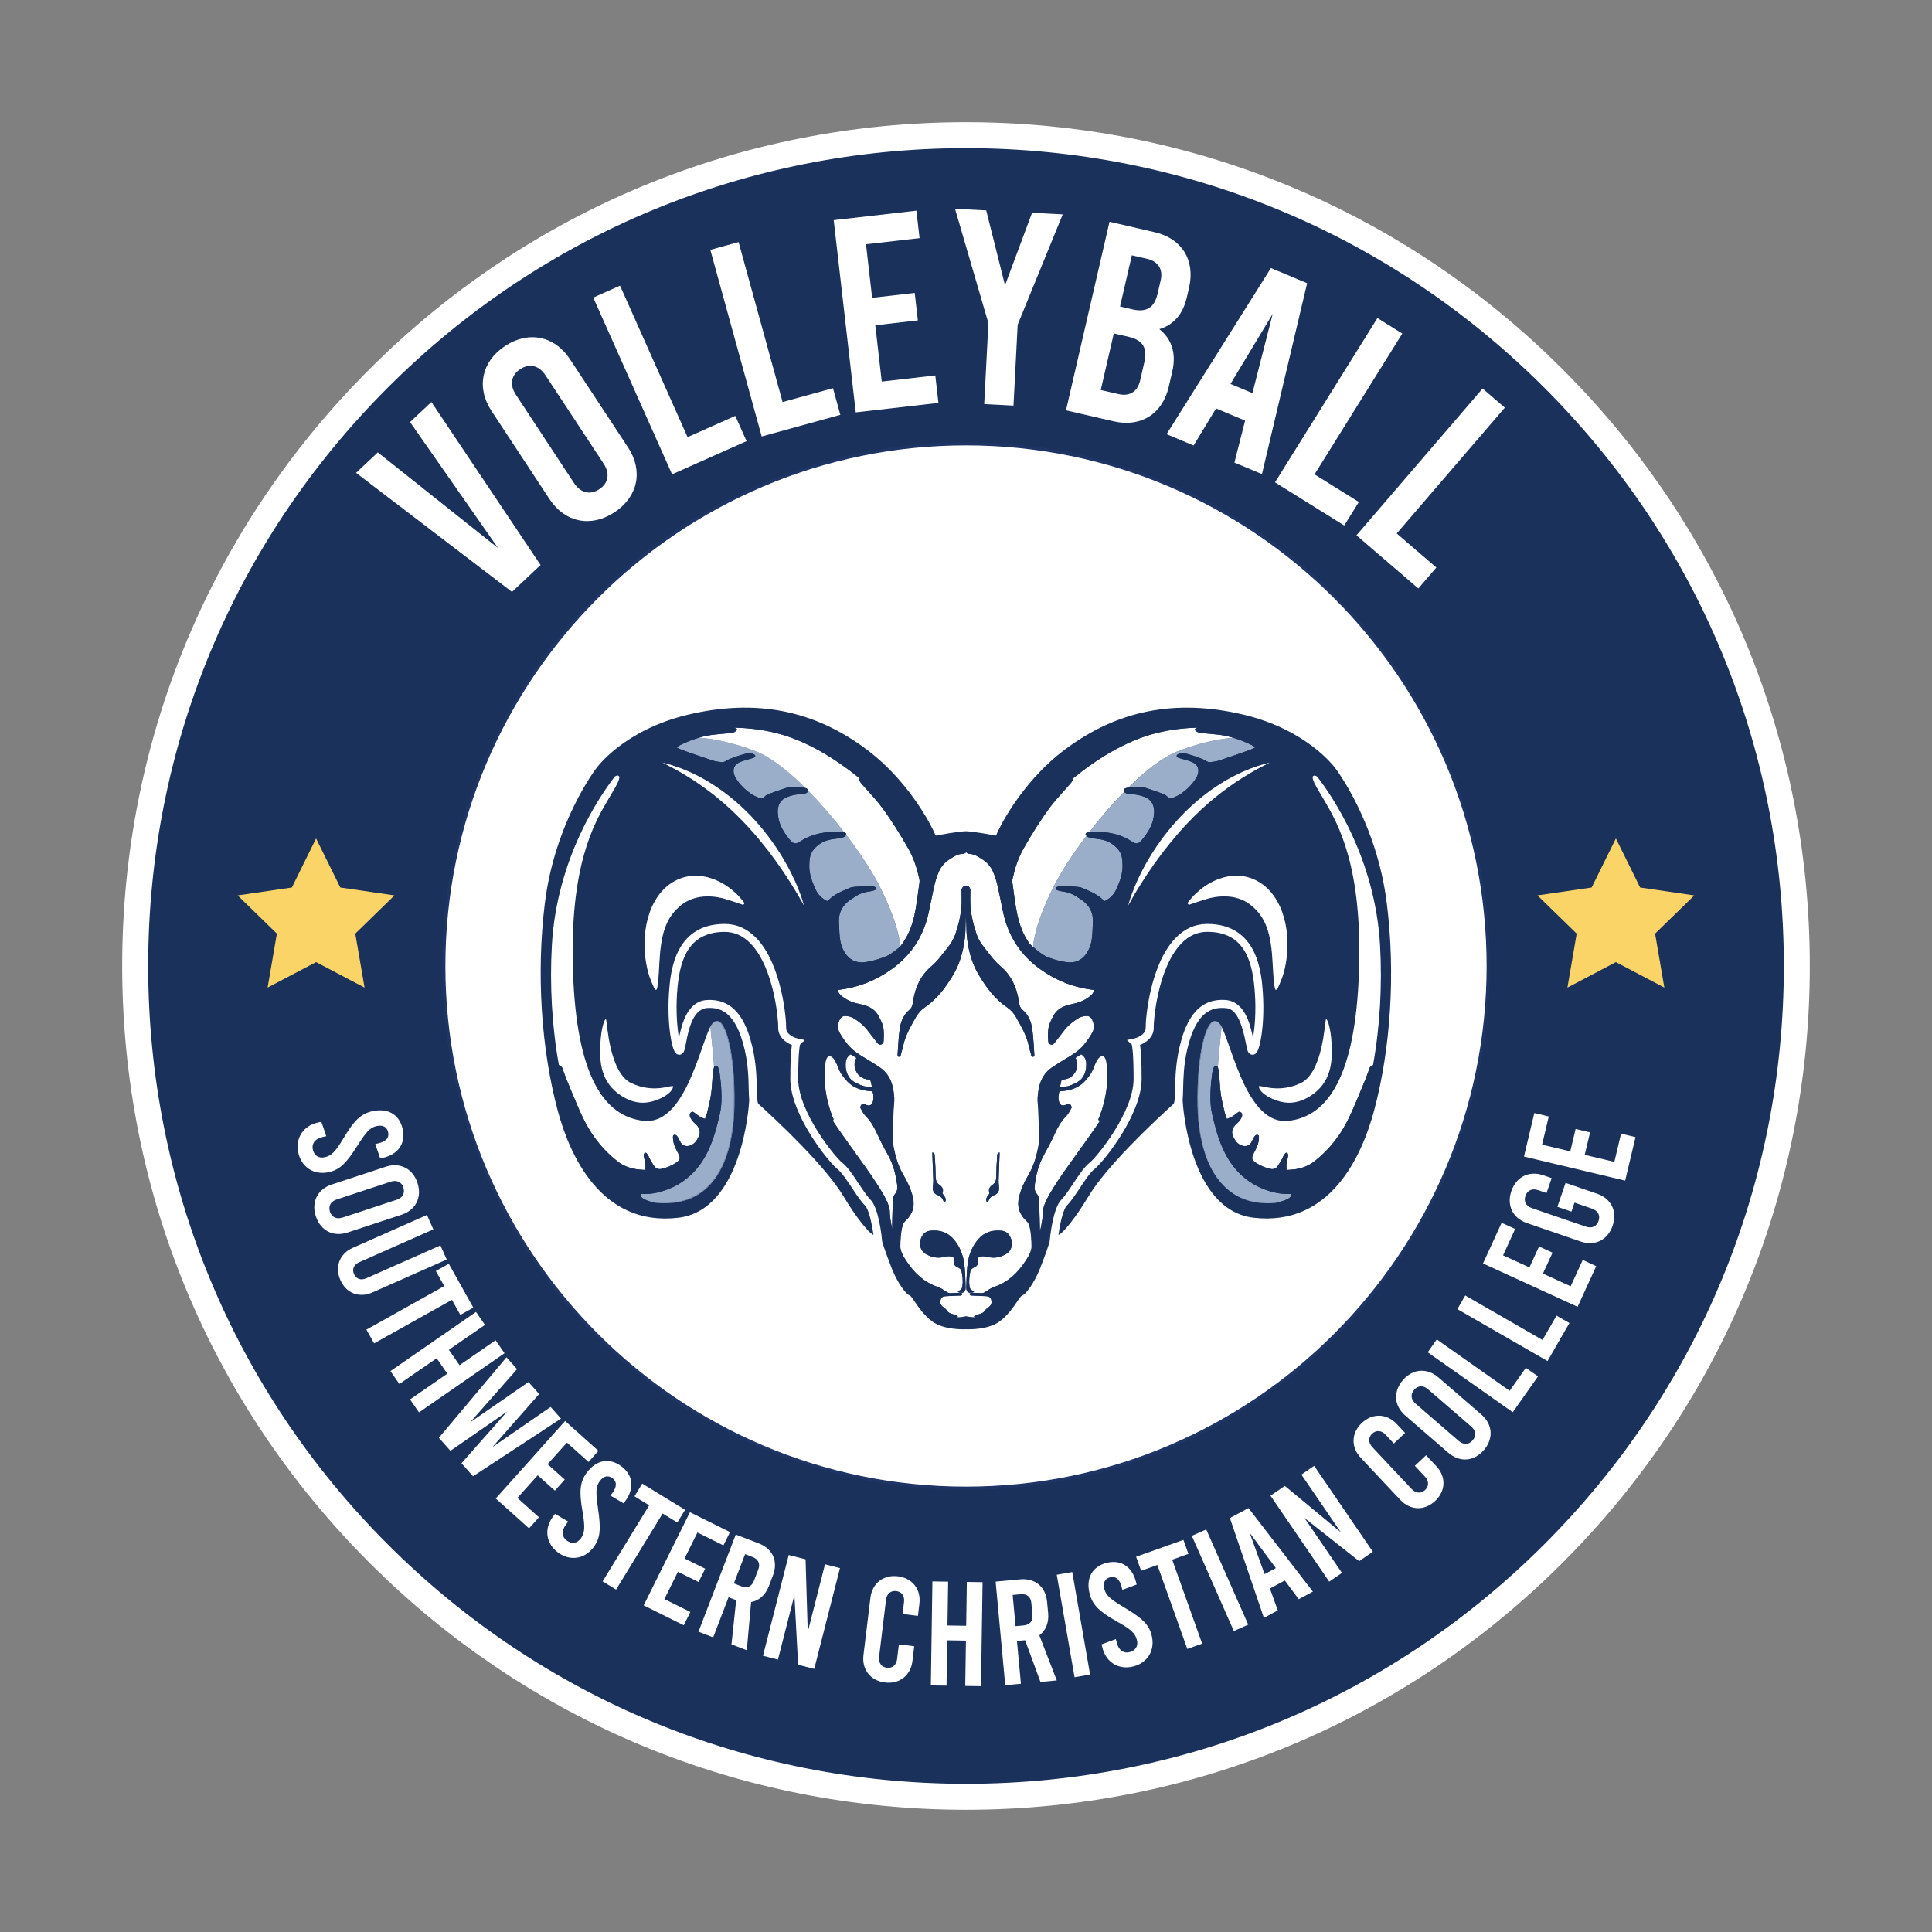 <?xml version="1.0" encoding="utf-8"?>
<!-- Generator: Adobe Illustrator 24.2.3, SVG Export Plug-In . SVG Version: 6.00 Build 0)  -->
<svg version="1.1" id="Layer_1" xmlns="http://www.w3.org/2000/svg" xmlns:xlink="http://www.w3.org/1999/xlink" x="0px" y="0px"
	 viewBox="0 0 595.28 595.28" style="enable-background:new 0 0 595.28 595.28;" xml:space="preserve">
<rect x="0" y="0" width="595.28" height="595.28" fill="#808080" stroke="none"/>
<style type="text/css">
	.st0{fill:#19315B;}
	.st1{fill:#FFFFFF;}
	.st2{fill:#1E3465;}
	.st3{fill:none;}
	.st4{fill:#9AADC9;}
	.st5{fill:#FBD468;}
	.st6{fill:#EC1D8E;}
	.st7{fill:#F3F8FC;}
	.st8{clip-path:url(#SVGID_2_);}
	.st9{fill:#A3D4F2;}
	.st10{fill:#203467;}
	.st11{fill:#CFDAE7;}
	.st12{fill:#233446;}
</style>
<g>
	<g>
		<circle class="st0" cx="297.64" cy="297.64" r="255.99"/>
		<path class="st1" d="M297.64,557.62c-69.45,0-134.73-27.04-183.84-76.15c-49.11-49.1-76.15-114.39-76.15-183.84
			S64.69,162.9,113.8,113.8c49.1-49.1,114.39-76.15,183.84-76.15c69.44,0,134.73,27.04,183.84,76.15
			c49.11,49.11,76.15,114.39,76.15,183.84s-27.04,134.73-76.15,183.84C432.37,530.58,367.08,557.62,297.64,557.62z M297.64,45.65
			c-67.31,0-130.59,26.21-178.18,73.81c-47.59,47.59-73.8,110.87-73.8,178.18s26.21,130.59,73.8,178.18
			c47.59,47.59,110.87,73.8,178.18,73.8c67.31,0,130.59-26.21,178.18-73.8c47.59-47.59,73.81-110.87,73.81-178.18
			s-26.21-130.59-73.81-178.18C428.22,71.86,364.95,45.65,297.64,45.65z"/>
	</g>
	<g>
		<circle class="st1" cx="297.64" cy="297.64" r="160.91"/>
		<path class="st2" d="M297.64,459.05c-89,0-161.41-72.41-161.41-161.41c0-89,72.41-161.41,161.41-161.41
			s161.41,72.41,161.41,161.41C459.05,386.64,386.64,459.05,297.64,459.05z M297.64,137.23c-88.45,0-160.41,71.96-160.41,160.41
			c0,88.45,71.96,160.41,160.41,160.41s160.41-71.96,160.41-160.41C458.05,209.19,386.09,137.23,297.64,137.23z"/>
	</g>
	<g>
		<path class="st1" d="M132.92,123.87l33.64,50.22l-8.81,8.28l-48.04-36.68l6.7-6.3l37.05,29.47l-27.12-38.81L132.92,123.87z"/>
		<path class="st1" d="M169.32,153.79l-17.89-27.18c-4.73-7.19-3.08-15.21,4.18-19.99c7.26-4.78,15.28-3.12,20.01,4.06l17.89,27.18
			c4.73,7.19,3.08,15.21-4.18,19.99C182.08,162.63,174.05,160.97,169.32,153.79z M185.97,142.83l-17.89-27.18
			c-2.06-3.13-5.01-3.74-7.79-1.91c-2.78,1.83-3.38,4.78-1.32,7.91l17.89,27.18c2.06,3.13,5.01,3.74,7.79,1.91
			C187.43,148.91,188.04,145.96,185.97,142.83z"/>
		<path class="st1" d="M182.79,91.69l8.25-3.68l20.81,46.68l14.71-6.55l3.47,7.78l-22.95,10.23L182.79,91.69z"/>
		<path class="st1" d="M218.86,76.98l8.71-2.39l13.56,49.29l15.53-4.27l2.26,8.21l-24.23,6.67L218.86,76.98z"/>
		<path class="st1" d="M256.88,67.83l25.48-2.92l0.97,8.46l-16.5,1.89l1.89,16.5l13.12-1.5l0.97,8.46l-13.12,1.5l1.99,17.35
			l16.5-1.89l0.97,8.46l-25.48,2.92L256.88,67.83z"/>
		<path class="st1" d="M327.44,66.05l-13.88,34l-1.29,24.93l-9.02-0.47l1.29-24.93l-10.28-35.25l9.61,0.5l5.79,23.08l8.33-22.34
			L327.44,66.05z"/>
		<path class="st1" d="M361.21,114.41l-1.09,4.73c-1.93,8.38-8.59,12.62-16.98,10.68l-14.69-3.39l13.41-58.1l13.94,3.22
			c8.38,1.94,12.51,8.66,10.58,17.04l-0.71,3.07c-1.21,5.23-4.14,8.48-8.46,9.76C360.99,104.4,362.49,108.85,361.21,114.41z
			 M352.62,111.47c0.98-4.23-0.56-6.69-4.79-7.66l-4.65-1.07l-4.02,17.43l5.48,1.26c3.4,0.79,5.86-0.75,6.64-4.15L352.62,111.47z
			 M348.74,78.67l-3.64,15.77l3.9,0.9c4.23,0.98,6.69-0.56,7.66-4.79l0.96-4.15c0.79-3.4-0.75-5.85-4.15-6.64L348.74,78.67z"/>
		<path class="st1" d="M383.64,129.6l-8.96-3.75l-6.91,11.42l-8.33-3.49l32.15-51.19l11.16,4.67l-13.92,58.82l-8.49-3.55
			L383.64,129.6z M385.89,121.13l6.26-24.44l-13.02,21.61L385.89,121.13z"/>
		<path class="st1" d="M424.41,98l7.66,4.78l-27.04,43.38l13.66,8.52l-4.51,7.23l-21.33-13.29L424.41,98z"/>
		<path class="st1" d="M456.81,119.72l6.85,5.89l-33.31,38.76l12.21,10.49l-5.55,6.46l-19.06-16.38L456.81,119.72z"/>
	</g>
	<g>
		<path class="st1" d="M97.89,345.88l1.12-0.25l1.52,4.45l-1.16,0.26c-2.28,0.51-3.4,1.99-2.98,3.86c0.42,1.88,1.84,2.78,3.68,2.36
			c1.97-0.44,3.21-1.57,5.77-5.85c3.37-5.69,5.48-7.57,8.92-8.34c4.65-1.04,8.29,0.95,9.3,5.46c1.01,4.51-1.42,7.88-6.11,8.93
			l-0.8,0.18l-1.52-4.45l0.89-0.2c2.41-0.54,3.45-1.76,3.08-3.41c-0.37-1.65-1.61-2.36-3.58-1.92c-1.97,0.44-3.17,1.75-5.77,5.85
			c-3.53,5.58-5.48,7.57-8.92,8.34c-4.47,1-8.39-1.4-9.4-5.91C90.91,350.74,93.42,346.89,97.89,345.88z"/>
		<path class="st1" d="M102.24,364.96l16.61-5.47c4.39-1.45,8.32,0.54,9.78,4.98c1.46,4.44-0.53,8.37-4.92,9.81l-16.61,5.47
			c-4.39,1.45-8.32-0.54-9.78-4.98C95.86,370.34,97.84,366.41,102.24,364.96z M105.59,375.14l16.61-5.47
			c1.91-0.63,2.64-2.08,2.08-3.77c-0.56-1.7-2-2.43-3.92-1.8l-16.61,5.47c-1.91,0.63-2.64,2.07-2.08,3.77
			S103.67,375.77,105.59,375.14z"/>
		<path class="st1" d="M108.69,384.48l22.86-10.13l1.97,4.44l-22.86,10.13c-1.72,0.76-2.21,2.23-1.58,3.66
			c0.63,1.42,2.06,2.04,3.77,1.28l22.86-10.13l1.93,4.35l-22.86,10.13c-4.1,1.82-8.09,0.28-9.89-3.78
			C103.09,390.37,104.59,386.3,108.69,384.48z"/>
		<path class="st1" d="M138.28,389.39l7.56,13.51l-4,2.24l-2.59-4.64l-23.98,13.42l-2.37-4.24l23.98-13.42l-2.59-4.64L138.28,389.39
			z"/>
		<path class="st1" d="M120.3,422.46l26.36-18.23l2.76,3.99l-11.11,7.68l3.28,4.74l11.11-7.68l2.76,3.99l-26.36,18.23l-2.76-3.99
			l11.49-7.94l-3.28-4.75l-11.49,7.94L120.3,422.46z"/>
		<path class="st1" d="M172.85,437.1l-27.1,17.76l-3.56-4.01l14.08-15.93l-17.48,12.1l-3.56-4.01l20.83-24.81l3.25,3.66
			l-14.43,16.37l17.96-12.4l3.28,3.7L151.7,445.9l17.96-12.4L172.85,437.1z"/>
		<path class="st1" d="M174.11,437.84l10.27,9.2l-3.05,3.41l-6.65-5.96l-5.96,6.65l5.29,4.74l-3.05,3.41l-5.29-4.74l-6.26,6.99
			l6.65,5.96l-3.05,3.41l-10.27-9.2L174.11,437.84z"/>
		<path class="st1" d="M170.33,467.36l0.68-0.92l4.05,2.38l-0.71,0.96c-1.39,1.88-1.28,3.72,0.26,4.87c1.54,1.15,3.21,0.9,4.33-0.61
			c1.2-1.62,1.41-3.29,0.56-8.2c-1.15-6.51-0.78-9.31,1.32-12.14c2.84-3.82,6.9-4.68,10.62-1.92c3.71,2.76,4.06,6.9,1.19,10.76
			l-0.49,0.66l-4.05-2.38l0.55-0.74c1.47-1.98,1.47-3.59,0.11-4.6c-1.36-1.01-2.76-0.74-3.96,0.88s-1.27,3.39-0.56,8.2
			c0.96,6.54,0.78,9.31-1.32,12.14c-2.73,3.67-7.27,4.41-10.98,1.65C168.21,475.6,167.6,471.04,170.33,467.36z"/>
		<path class="st1" d="M197.88,457.12l13.2,8.08l-2.39,3.91l-4.53-2.77l-14.34,23.44l-4.14-2.53l14.34-23.44l-4.53-2.77
			L197.88,457.12z"/>
		<path class="st1" d="M212.58,465.94l12.35,6.12l-2.04,4.1l-8-3.97l-3.97,8l6.36,3.15l-2.04,4.1l-6.36-3.15l-4.17,8.41l8,3.97
			l-2.04,4.1l-12.35-6.13L212.58,465.94z"/>
		<path class="st1" d="M225.38,506.66l1.45-13.62l-2.35-0.9l-4.74,12.36l-4.53-1.74l11.49-29.93l7.1,2.72
			c4.32,1.66,6.01,5.55,4.36,9.86l-1.26,3.29c-1.07,2.78-3.04,4.47-5.47,4.92l-1.33,14.84L225.38,506.66z M226.12,487.87l2.35,0.9
			c1.75,0.67,3.17,0.04,3.84-1.71l1.33-3.46c0.67-1.75,0.04-3.17-1.71-3.84l-2.35-0.9L226.12,487.87z"/>
		<path class="st1" d="M243.02,479.12l5.19,1.33l0.67,22.38l5.32-20.85l4.61,1.18l-7.93,31.05l-4.97-1.27l-1.14-21.46l-5.07,19.87
			l-4.61-1.18L243.02,479.12z"/>
		<path class="st1" d="M266.05,509.95l2.14-17.64c0.54-4.45,3.96-7.18,8.46-6.63c4.5,0.55,7.17,4.01,6.63,8.46l-0.45,3.73
			l-4.73-0.57l0.45-3.73c0.23-1.86-0.77-3.14-2.41-3.34c-1.64-0.2-2.91,0.8-3.14,2.66l-2.14,17.63c-0.22,1.86,0.77,3.14,2.41,3.34
			c1.64,0.2,2.91-0.8,3.14-2.66l0.55-4.54l4.73,0.57l-0.55,4.54c-0.54,4.45-3.96,7.18-8.46,6.63S265.51,514.4,266.05,509.95z"/>
		<path class="st1" d="M286.81,519.31l0.48-32.05l4.85,0.07l-0.21,13.51l5.77,0.09l0.2-13.51l4.85,0.07l-0.49,32.05l-4.85-0.07
			l0.21-13.97l-5.77-0.09l-0.21,13.96L286.81,519.31z"/>
		<path class="st1" d="M320.58,518.23l-4.73-12.85l-2.51,0.23l1.22,13.18l-4.83,0.45l-2.96-31.92l7.57-0.7
			c4.6-0.43,7.85,2.31,8.28,6.91l0.33,3.51c0.27,2.96-0.75,5.36-2.72,6.83l5.38,13.89L320.58,518.23z M312.91,501.05l2.51-0.23
			c1.87-0.17,2.86-1.37,2.69-3.24l-0.34-3.69c-0.17-1.87-1.37-2.86-3.24-2.69l-2.51,0.23L312.91,501.05z"/>
		<path class="st1" d="M325.6,485.2l4.78-0.83l5.49,31.58l-4.78,0.83L325.6,485.2z"/>
		<path class="st1" d="M339.69,507.77l-0.28-1.11l4.4-1.64l0.29,1.15c0.57,2.26,2.08,3.35,3.94,2.87c1.86-0.47,2.73-1.92,2.26-3.74
			c-0.5-1.95-1.65-3.17-6-5.61c-5.77-3.21-7.71-5.27-8.58-8.69c-1.17-4.62,0.73-8.31,5.21-9.45s7.91,1.21,9.09,5.87l0.2,0.8
			l-4.4,1.63l-0.23-0.89c-0.61-2.4-1.85-3.4-3.5-2.99c-1.64,0.42-2.32,1.67-1.82,3.63c0.5,1.95,1.83,3.13,6,5.61
			c5.68,3.38,7.71,5.27,8.58,8.69c1.12,4.44-1.17,8.42-5.65,9.56S340.81,512.2,339.69,507.77z"/>
		<path class="st1" d="M350.05,479.66l14.58-5.2l1.54,4.31l-5,1.79l9.23,25.87l-4.57,1.63l-9.23-25.87l-5,1.79L350.05,479.66z"/>
		<path class="st1" d="M367.22,473.21l4.44-1.96l12.94,29.33l-4.44,1.96L367.22,473.21z"/>
		<path class="st1" d="M395.88,486.97l-4.6,2.47l2.43,6.75l-4.28,2.3l-10.48-30.76l5.73-3.07l19.84,25.74l-4.36,2.34L395.88,486.97z
			 M393.11,483.15l-8.08-10.89l4.61,12.75L393.11,483.15z"/>
		<path class="st1" d="M391.46,460.85l4.42-3.02l17.24,14.28l-12.14-17.77l3.93-2.69L423,478.12l-4.23,2.89l-16.86-13.32
			l11.57,16.94l-3.93,2.69L391.46,460.85z"/>
		<path class="st1" d="M431.45,462.13l-12.17-12.95c-3.07-3.27-2.97-7.64,0.34-10.75c3.31-3.1,7.67-2.93,10.75,0.34l2.57,2.74
			l-3.47,3.26l-2.57-2.74c-1.29-1.37-2.9-1.42-4.11-0.29c-1.2,1.13-1.25,2.75,0.03,4.12l12.16,12.95c1.29,1.37,2.9,1.42,4.11,0.29
			c1.2-1.13,1.25-2.75-0.03-4.12l-3.13-3.34l3.47-3.26l3.13,3.34c3.07,3.27,2.97,7.64-0.34,10.75
			C438.89,465.57,434.52,465.4,431.45,462.13z"/>
		<path class="st1" d="M446.26,447.63l-13.24-11.44c-3.5-3.02-3.82-7.41-0.77-10.95c3.05-3.53,7.45-3.85,10.95-0.83l13.23,11.44
			c3.5,3.02,3.82,7.41,0.77,10.95C454.15,450.33,449.76,450.65,446.26,447.63z M453.27,439.52l-13.24-11.44
			c-1.52-1.32-3.14-1.2-4.31,0.15c-1.17,1.35-1.05,2.97,0.47,4.28l13.24,11.44c1.52,1.32,3.14,1.2,4.31-0.15
			C454.91,442.45,454.79,440.83,453.27,439.52z"/>
		<path class="st1" d="M439.9,416.67l2.79-3.97l22.46,15.83l4.99-7.08l3.74,2.64l-7.78,11.04L439.9,416.67z"/>
		<path class="st1" d="M449.04,403.37l2.42-4.21l23.81,13.71l4.32-7.5l3.97,2.28l-6.74,11.71L449.04,403.37z"/>
		<path class="st1" d="M456.94,389.29l5.74-12.53l4.16,1.91l-3.72,8.12l8.12,3.72l2.96-6.45l4.16,1.91l-2.96,6.45l8.54,3.91
			l3.72-8.12l4.16,1.91l-5.74,12.53L456.94,389.29z"/>
		<path class="st1" d="M476.51,367.59l-2.56-0.88c-1.9-0.65-3.36,0.06-3.94,1.75c-0.58,1.69,0.13,3.14,2.04,3.8l16.55,5.68
			c1.91,0.65,3.36-0.06,3.94-1.75c0.58-1.69-0.13-3.14-2.04-3.8l-5.37-1.84l-0.95,2.77l-4.33-1.49l2.53-7.36l9.7,3.33
			c4.38,1.5,6.31,5.46,4.79,9.88c-1.52,4.42-5.47,6.35-9.85,4.85l-16.55-5.68c-4.37-1.5-6.31-5.46-4.79-9.88
			c1.52-4.42,5.47-6.35,9.85-4.85l2.56,0.88L476.51,367.59z"/>
		<path class="st1" d="M469.56,356.35l3.19-13.41l4.45,1.06l-2.06,8.69l8.69,2.06l1.64-6.9l4.45,1.06l-1.64,6.91l9.13,2.17
			l2.06-8.69l4.46,1.06l-3.19,13.41L469.56,356.35z"/>
	</g>
	<g>
		<g>
			<path class="st0" d="M428.6,278.34c-3.12-25.65-16.1-42.37-16.1-42.37s-8.45-12.13-29.03-17.01
				c-23.45-5.56-41.61,0.1-56.14,11.05c-14.53,10.95-21.13,26.04-21.13,26.04s-5.61-1.07-8.41-1.2h-0.31
				c-2.8,0.13-8.41,1.2-8.41,1.2s-6.6-15.09-21.13-26.04c-14.53-10.95-32.69-16.61-56.14-11.05c-20.58,4.88-29.03,17.01-29.03,17.01
				s-12.98,16.72-16.1,42.37c-2.69,22.08-1.01,45.42,4.06,64.28c4.4,16.33,15.09,36.51,38.41,33.79
				c21.48-2.5,22.98-37.46,22.98-37.46c0.11,0.99,0.31,1.69,0.69,2.04c1.58,1.44,19.66,17.61,26.09,28.34
				c3.87,6.45,7.54,10.87,9.04,11.88c1.77,1.19,2.61,0.67,2.61,0.67c0.07,0.6,0.1,0.97,0.1,0.97s0.72,2.59,2.99,8.34
				c2.27,5.76,5.36,8.92,5.93,8.92s2.88,5.04,7.05,8.06c3.86,2.79,10.1,2.64,11.02,2.6c0.92,0.04,7.16,0.2,11.02-2.6
				c4.17-3.02,6.47-8.06,7.05-8.06c0.58,0,3.67-3.17,5.93-8.92c2.27-5.76,2.99-8.34,2.99-8.34s0.03-0.36,0.1-0.97
				c0,0,0.83,0.52,2.61-0.67c1.5-1.01,5.17-5.43,9.04-11.88c6.43-10.74,24.51-26.91,26.09-28.34c0.38-0.35,0.58-1.05,0.69-2.04h0
				c0,0,1.49,34.96,22.98,37.46c23.32,2.72,34.01-17.46,38.41-33.79C429.61,323.76,431.29,300.42,428.6,278.34z"/>
		</g>
		<g>
			<g>
				<g>
					<path class="st3" d="M279.57,401.36c-0.11,0-0.23-0.02-0.36-0.06C279.3,401.33,279.42,401.36,279.57,401.36z"/>
				</g>
				<g>
					<path class="st3" d="M262.57,366.05c-1.5-2.27-3.2-4.83-4.47-5.82c-2.78-2.16-14.57-16.82-14.57-27.8
						c0-5.97,0.23-8.95,0.49-10.48c-1.94-0.77-4.32-2.49-4.22-5.47c0.07-2.04-1.23-18.24-8.5-25.78c-2.3-2.39-4.99-3.6-7.98-3.6
						c0,0,0,0,0,0c-11.8,0-14.05,9.53-14.69,18.85c-0.4,5.74,0.04,10.73,0.59,13.78c0.89-4.45,2.67-11.27,8.57-11.64
						c0.31-0.02,0.61-0.03,0.9-0.03c8.72,0,11.69,8.3,13.18,14.64c1.17,5,1.27,9.45,1.34,12.7c0.04,1.89,0.09,4.23,0.46,4.66
						l0.23,0.21c5.95,5.38,20.4,18.93,26.08,28.41c3.92,6.54,7.43,10.66,8.67,11.49c0.19,0.13,0.36,0.23,0.52,0.31
						c-0.49-3.58-1.43-7.95-2.67-9.17C265.28,370.15,263.96,368.16,262.57,366.05z"/>
				</g>
				<g>
					<path class="st3" d="M229.45,323.29c-2.75-11.74-7.61-12.96-11.53-12.72c-4.51,0.28-5.82,7.1-6.52,10.77
						c-0.23,1.19-0.39,2.05-0.63,2.59c-0.41,0.95-1.2,1.13-1.75,1c-0.59-0.14-1.68-0.41-2.51-6.41c-0.31-2.23-0.76-6.85-0.35-12.71
						c0.4-5.78,1.47-21.14,17.15-21.14c0,0,0,0,0,0c3.69,0,6.97,1.46,9.75,4.35c7.98,8.26,9.27,25.29,9.19,27.57
						c-0.09,2.52,3.48,3.35,3.51,3.36l2.24,0.5l-1.47,1.4c-0.13,0.51-0.56,2.74-0.56,10.59c0,10.14,11.32,24.07,13.63,25.86
						c1.58,1.23,3.32,3.86,5.01,6.4c1.27,1.91,2.58,3.89,3.59,4.89c2.61,2.57,3.52,11.53,3.66,13.05c0.16,0.53,0.95,3.13,2.92,8.12
						c1.95,4.96,4.41,7.68,5.1,8.17c0.65,0.14,1.07,0.75,1.91,2c1.11,1.65,2.98,4.4,5.55,6.27c3.43,2.48,9.14,2.4,10.18,2.36l0-0.01
						l0.24,0.01c1.03,0.04,6.75,0.12,10.18-2.36c2.57-1.86,4.44-4.62,5.55-6.26c0.84-1.25,1.26-1.86,1.91-2
						c0.69-0.49,3.15-3.21,5.1-8.17c1.96-4.99,2.76-7.59,2.92-8.12c0.14-1.52,1.05-10.48,3.66-13.05c1.01-1,2.32-2.98,3.59-4.89
						c1.68-2.54,3.43-5.17,5.01-6.4c2.3-1.79,13.63-15.72,13.63-25.86c0-7.84-0.43-10.08-0.56-10.59l-1.48-1.42l2.26-0.49
						c0.03-0.01,3.6-0.84,3.51-3.36c-0.08-2.28,1.22-19.31,9.19-27.57c2.78-2.88,6.06-4.35,9.75-4.35c0,0,0,0,0,0
						c15.68,0,16.75,15.36,17.15,21.14c0.41,5.86-0.05,10.47-0.35,12.71c-0.83,6.01-1.92,6.27-2.51,6.41
						c-0.55,0.13-1.34-0.05-1.75-1c-0.23-0.54-0.4-1.4-0.63-2.59c-2.01-10.49-4.95-10.67-6.52-10.77
						c-3.92-0.24-8.78,0.98-11.53,12.72c-1.11,4.75-1.21,9.05-1.27,12.19c-0.03,1.39-0.06,2.55-0.16,3.5
						c0.1,1.82,2.17,33.91,21.89,36.21c23.81,2.78,33.45-19.41,37.08-32.89c5.16-19.16,6.63-42.42,4.03-63.81
						c-3.04-24.99-15.72-41.6-15.85-41.76l-0.04-0.05c-0.08-0.12-8.48-11.81-28.31-16.51c-20.86-4.94-38.89-1.4-55.11,10.84
						c-14.08,10.61-20.68,25.4-20.74,25.55l-0.39,0.9l-0.96-0.18c-0.06-0.01-5.52-1.05-8.21-1.18h-0.25
						c-2.69,0.13-8.16,1.17-8.21,1.18l-0.96,0.18l-0.39-0.9c-0.06-0.15-6.66-14.94-20.74-25.55
						c-16.23-12.23-34.26-15.78-55.11-10.84c-19.83,4.7-28.23,16.4-28.31,16.51l-0.04,0.05c-0.13,0.16-12.81,16.78-15.85,41.76
						c-2.6,21.39-1.13,44.64,4.03,63.81c3.63,13.47,13.27,35.67,37.08,32.89c19.73-2.3,21.78-34.36,21.89-36.21
						c-0.1-0.96-0.13-2.12-0.16-3.51C230.66,332.34,230.57,328.04,229.45,323.29z M243.66,272.16c-1.41-2.23-2.87-4.42-4.4-6.55
						c-3.06-4.26-6.36-8.32-9.96-12.1c-3.6-3.77-7.49-7.25-11.7-10.35l-0.79-0.59l-0.81-0.56l-1.61-1.12
						c-1.11-0.69-2.19-1.45-3.33-2.1c-2.23-1.41-4.6-2.57-6.97-3.83c2.59,0.64,5.16,1.47,7.62,2.55c1.25,0.5,2.44,1.13,3.66,1.72
						c0.6,0.31,1.18,0.65,1.77,0.98l0.88,0.5l0.86,0.54c4.61,2.83,8.81,6.32,12.54,10.23c3.74,3.91,7,8.25,9.77,12.86
						c1.38,2.31,2.63,4.69,3.74,7.14c1.08,2.45,2.09,4.95,2.76,7.54C246.41,276.68,245.08,274.39,243.66,272.16z M356.02,265.61
						c-1.53,2.13-2.99,4.32-4.4,6.55c-1.42,2.23-2.76,4.51-4.04,6.86c0.68-2.59,1.68-5.09,2.76-7.54c1.1-2.45,2.36-4.83,3.74-7.14
						c2.77-4.61,6.03-8.95,9.77-12.86c3.74-3.91,7.94-7.39,12.54-10.23l0.86-0.54l0.88-0.5c0.59-0.33,1.17-0.66,1.77-0.98
						c1.22-0.59,2.4-1.22,3.66-1.72c2.47-1.08,5.03-1.9,7.62-2.55c-2.37,1.26-4.73,2.42-6.97,3.83c-1.14,0.65-2.22,1.41-3.33,2.1
						l-1.61,1.12l-0.81,0.56l-0.79,0.59c-4.21,3.09-8.1,6.58-11.7,10.35C362.38,257.29,359.08,261.35,356.02,265.61z M405.92,239.4
						c4.44,5.75,17.79,25,19.31,51.88c0.69,12.28-0.03,25.15-2.17,36.86c0,0,0,0,0.01,0c-0.12,0.75-0.26,1.49-0.36,2.24
						c-0.09,0.37-0.17,0.74-0.25,1.11c-0.8,4.17-2.32,11.4-4.16,16.87c-2.04,6.06-7.06,15.15-14.76,19.54
						c-4.18,2.38-9.44,2.7-10.4,2.74c-0.27,0.02-0.53,0.03-0.8,0.05c-3.47,0.24-6.54-0.21-9.21-1.27
						c-5.21-2.02-8.84-6.25-11.1-11.96c-1.94-4.74-2.94-10.49-3.05-16.83c-0.28-16.48,2.81-27.18,5.8-25.96
						c0.58,0.17,1.16,0.77,1.71,1.87c3.35,6.7,8.02,30.16,20.43,28.82c12.41-1.34,20.69-14.06,21.81-45.74
						c1.15-32.73-6.49-45.89-10.74-53.11c-1.81-3.07-2.95-4.86-3.42-6.33C404.05,238.55,405.5,238.85,405.92,239.4z M408.49,314.26
						c0.31-1.02,1.58,2.18,1.82,7.67c0.21,4.91,0.05,11.59-6.6,15.78c-5.21,3.28-9.19,1.89-11.72,0.84
						c-1.21-0.5-3.35-1.83-3.89-3.03c-0.13-0.28-0.21-0.55-0.21-0.76c0-0.82,5.6,2.39,12.86-1.02
						C407.51,330.56,408.18,315.28,408.49,314.26z M396.58,288.19c0.19,2.32,0.13,4.62-0.14,6.89c-0.14,1.13-0.33,2.26-0.58,3.37
						c-0.26,1.11-0.56,2.21-1,3.28c0,0-1.06,2.85-1.47,3.13c-0.41,0.28-0.82,0.94-1.27-8.03c-0.45-8.98-1.93-14.28-7-18.16
						c-5.59-4.28-13.17-1.74-13.56-1.58c-0.01,0-0.02,0.01-0.03,0.01c-1.63,0.46-3.28,1.02-4.99,1.63c-0.41,0.15-0.76-0.33-0.5-0.68
						c0.42-0.57,0.87-1.12,1.35-1.64c0.78-0.86,1.63-1.64,2.55-2.38c1.83-1.46,3.93-2.68,6.35-3.45c2.39-0.78,5.19-1.05,7.96-0.35
						c2.77,0.68,5.25,2.31,7.05,4.33c1.81,2.02,3.02,4.34,3.83,6.65C395.95,283.52,396.38,285.87,396.58,288.19z M203.36,229.19
						c1.21-2.72,18.33-8.27,36.07-3.79c19.13,4.84,36.43,23.05,44.3,32.43c0.13,0.14,0.26,0.28,0.38,0.42
						c0.34,0.38,0.58,0.69,0.77,0.98c1.32,1.61,2.27,2.85,2.81,3.57c0.18-0.23,0.34-0.44,0.51-0.63c0.37-0.77,1.21-1.79,2.19-2.33
						c2.89-1.74,6.91-0.85,7.36-0.74c0.63-0.15,7.94-1.76,9.88,3.95c0.76-1.02,2.84-3.75,5.95-7.32c1.49-1.82,2.85-3.24,4.44-5.06
						c1.38-1.58,3.02-3.08,4.69-4.53c8.85-8.48,20.71-17.54,33.38-20.75c17.74-4.49,34.86,1.07,36.07,3.79
						c0.19,0.43,0.06,0.83-0.35,1.1c-0.58,0.38-1.71,0.87-3.28,1.55c-7.13,3.07-21.96,9.46-32.36,25.34
						c-11.81,18.03-18.59,39.28-19.48,42.17c2.13,0.45,3.5,0.91,3.81,1.99c0.81,2.84,0.12,15.27,0.02,16.91
						c0.01,0.03,0.02,0.06,0.03,0.09c0.14,0.14,0.4,0.4,0.73,0.77c0,0,0,0,0,0c0.18,0.14,0.35,0.36,0.51,0.61
						c1.98,2.47,5.22,7.82,3.37,14.88c-1.28,4.92-7.03,12.9-12.58,20.63c-5.49,7.64-10.68,14.85-10.71,17.97
						c-0.06,6.15-5.09,21.34-9.11,23.58l-3.75,2.08c-0.33,0.74-2.75,6.03-5.65,6.86c-1.02,0.29-1.5,0.39-2.34,0.39
						c-0.72,0-0.85-0.03-0.56-0.13c-0.05-0.03-0.09-0.07-0.14-0.12c-1.28-0.01-2.31-0.21-2.76-0.31c-0.4,0.11-1.37,0.32-2.64,0.32
						c-0.07,0.08-0.14,0.13-0.22,0.16l0,0c0,0,0,0,0,0c-0.19,0.07-0.4,0.04-0.6,0.03c-0.29-0.02-0.57-0.05-0.85-0.1
						c-0.34-0.04-0.7-0.11-1.11-0.23c-2.9-0.83-5.32-6.12-5.65-6.86l-3.75-2.08c-4.02-2.23-9.05-17.42-9.11-23.58
						c-0.03-3.12-5.22-10.33-10.71-17.97c-5.56-7.72-11.3-15.71-12.58-20.63c-2.4-9.2,3.83-15.51,4.66-16.3
						c-0.05-0.8-0.29-4.99-0.35-9.08c-0.02-0.35-0.03-0.71-0.04-1.09c-0.01-0.5,0-1.01,0.03-1.51c0.01-1.7,0.07-3.23,0.2-4.3
						c0-0.06,0-0.12,0-0.18c-0.01-0.2,0.04-0.37,0.12-0.53c0.02-0.1,0.04-0.19,0.07-0.27c0.31-1.07,1.68-1.54,3.81-1.99
						c-0.89-2.89-7.67-24.15-19.48-42.17c-10.4-15.88-25.24-22.27-32.36-25.34c-1.41-0.61-2.47-1.06-3.09-1.43
						c-0.07-0.03-0.15-0.07-0.22-0.1c-0.02-0.03-0.03-0.05-0.05-0.08C203.28,229.96,203.18,229.59,203.36,229.19z M198.7,288.19
						c0.2-2.32,0.63-4.67,1.45-6.98c0.81-2.31,2.02-4.62,3.83-6.65c1.81-2.02,4.28-3.65,7.05-4.33c2.77-0.7,5.57-0.43,7.96,0.35
						c2.41,0.77,4.52,1.99,6.35,3.45c0.91,0.74,1.77,1.52,2.55,2.38c0.48,0.52,0.93,1.07,1.35,1.64c0.25,0.35-0.1,0.82-0.5,0.68
						c-1.71-0.61-3.36-1.17-4.99-1.63c-0.01,0-0.02-0.01-0.03-0.01c-0.4-0.15-7.98-2.7-13.56,1.58c-5.06,3.88-6.55,9.18-7,18.16
						c-0.45,8.98-0.86,8.31-1.27,8.03c-0.41-0.28-1.47-3.13-1.47-3.13c-0.44-1.07-0.74-2.17-1-3.28c-0.26-1.11-0.44-2.23-0.58-3.37
						C198.56,292.81,198.51,290.51,198.7,288.19z M194.53,333.74c7.26,3.41,12.86,0.21,12.86,1.02c0,0.21-0.09,0.47-0.21,0.76
						c-0.54,1.19-2.68,2.53-3.89,3.03c-2.53,1.05-6.51,2.45-11.72-0.84c-6.65-4.19-6.81-10.87-6.6-15.78
						c0.24-5.48,1.51-8.69,1.82-7.67C187.09,315.28,187.76,330.56,194.53,333.74z M226.3,340.62c-0.31,18.01-7.23,31.33-23.46,30.05
						c-0.36-0.02-0.72-0.05-1.08-0.08c0.31,0.07,0.51,0.11,0.51,0.11s-5.94-0.12-10.55-2.75c-7.7-4.4-12.72-13.49-14.76-19.54
						c-1.9-5.64-3.45-13.15-4.23-17.25c-0.06-0.26-0.12-0.53-0.18-0.79c-0.05-0.34-0.1-0.69-0.16-1.03c-0.13-0.73-0.2-1.15-0.2-1.15
						l0.02,0.07c-0.01-0.04-0.02-0.09-0.02-0.13c0.01,0.01,0.02,0.02,0.03,0.02c-2.14-11.71-2.87-24.59-2.17-36.88
						c1.52-26.87,14.87-46.13,19.31-51.88c0.42-0.54,1.87-0.84,1.36,0.78c-0.47,1.47-1.61,3.26-3.42,6.33
						c-4.25,7.22-11.9,20.38-10.74,53.11c1.12,31.68,9.4,44.4,21.81,45.74c12.41,1.34,17.08-22.11,20.43-28.82
						c0.55-1.1,1.13-1.71,1.71-1.87C223.49,313.44,226.58,324.13,226.3,340.62z"/>
				</g>
				<g>
					<path class="st3" d="M315.88,401.34c0.07-0.01,0.13-0.03,0.19-0.05C316.01,401.32,315.94,401.33,315.88,401.34z"/>
				</g>
				<g>
					<polygon class="st3" points="297.75,259.18 297.75,259.19 297.76,259.19 					"/>
				</g>
				<g>
					<path class="st3" d="M363.43,322.73c1.54-6.56,4.65-15.2,14.08-14.61c5.89,0.37,7.67,7.19,8.57,11.64
						c0.55-3.05,0.98-8.05,0.59-13.78c-0.65-9.32-2.9-18.85-14.69-18.85c0,0,0,0,0,0c-2.99,0-5.68,1.21-7.98,3.6
						c-7.28,7.54-8.58,23.74-8.5,25.78c0.1,2.97-2.28,4.7-4.22,5.47c0.26,1.53,0.49,4.51,0.49,10.48c0,10.98-11.79,25.63-14.57,27.8
						c-1.26,0.98-2.97,3.55-4.47,5.82c-1.4,2.11-2.72,4.1-3.91,5.28c-1.24,1.22-2.18,5.59-2.67,9.17c0.15-0.08,0.32-0.18,0.52-0.31
						c1.24-0.83,4.75-4.95,8.67-11.49c5.68-9.48,20.13-23.02,26.08-28.41l0.24-0.22c0.36-0.42,0.41-2.77,0.45-4.65
						C362.16,332.18,362.25,327.72,363.43,322.73z"/>
				</g>
				<g>
					<path class="st4" d="M336.23,299.15c-0.01,0.03-0.03,0.07-0.04,0.1c0,0,0.01,0,0.01,0
						C336.2,299.22,336.22,299.19,336.23,299.15z"/>
				</g>
				<g>
					<path class="st4" d="M345.06,276.48c1.13-2.45,2.36-4.98,3.69-7.54C346.98,272.25,345.77,274.86,345.06,276.48z"/>
				</g>
				<g>
					<path class="st4" d="M336.28,256.21c1.76,0.05,3.53,0.11,5.26,0.37c2.51,0.39,4.89,1.2,7.06,2.62
						c1.55,1.02,2.25,0.87,3.42-0.58c1.7-2.1,3.15-4.36,3.5-7.13c0.09-0.68,0.15-1.38,0.08-2.06c-0.18-1.77-1.03-3.1-2.73-3.8
						c-1.29-0.53-2.62-0.84-4.01-0.92c-0.49-0.03-0.99-0.1-1.48-0.19c-0.41-0.07-0.8-0.22-0.96-0.58
						c-3.71,3.79-7.34,8.04-10.62,12.28C335.95,256.21,336.12,256.21,336.28,256.21z"/>
				</g>
				<g>
					<path class="st4" d="M366.97,244.17c0.24-0.2,0.47-0.41,0.71-0.61C367.45,243.77,367.21,243.97,366.97,244.17z"/>
				</g>
				<g>
					<path class="st4" d="M352.95,242.74c1.83,0.57,3.63,1.22,5.42,1.88c0.47,0.18,0.92,0.43,1.27,0.79
						c0.59,0.58,1.22,0.66,1.88,0.37c0.84-0.37,1.71-0.73,2.45-1.26c1.8-1.28,3.37-2.82,4.55-4.71c0.24-0.38,0.43-0.79,0.56-1.22
						c0.48-1.68-0.06-2.99-1.63-3.72c-0.93-0.43-1.95-0.66-2.93-0.97c-0.51-0.16-1.04-0.26-1.53-0.46
						c-0.21-0.09-0.45-0.39-0.44-0.58c0.01-0.18,0.3-0.41,0.52-0.5c1.01-0.4,2.06-0.28,3.05,0.02c1.98,0.6,3.98,1.15,5.78,2.23
						c0.28,0.17,0.66,0.28,0.97,0.24c0.94-0.12,1.91-0.24,2.81-0.53c3.13-1.03,6.23-2.12,9.34-3.21c0.52-0.18,1.01-0.47,1.75-0.82
						c-0.51-0.35-0.78-0.59-1.1-0.75c-1.83-0.9-3.72-1.66-5.66-2.23c-4.68,0.4-10.49,1.6-17.07,4.14c-4.6,1.78-9.99,6-15.31,11.27
						C349.39,242.51,351.18,242.19,352.95,242.74z"/>
				</g>
				<g>
					<path class="st4" d="M368.98,242.51c0.1-0.08,0.2-0.15,0.3-0.23C369.18,242.36,369.08,242.43,368.98,242.51z"/>
				</g>
				<g>
					<path class="st4" d="M367.83,243.44c0.33-0.27,0.65-0.54,0.98-0.8C368.48,242.91,368.15,243.18,367.83,243.44z"/>
				</g>
				<g>
					<path class="st4" d="M248.92,243.62c-0.03,0.6-0.52,0.81-1.04,0.89c-0.49,0.08-0.98,0.16-1.48,0.19
						c-1.39,0.09-2.73,0.39-4.01,0.92c-1.7,0.7-2.56,2.03-2.73,3.8c-0.07,0.68,0,1.38,0.08,2.06c0.35,2.77,1.8,5.03,3.5,7.13
						c1.17,1.46,1.88,1.6,3.42,0.58c2.17-1.42,4.54-2.23,7.06-2.62c1.73-0.27,3.5-0.32,5.26-0.37c0.36-0.01,0.75,0.01,1.09,0.15
						c-3.43-4.45-7.26-8.92-11.15-12.86C248.92,243.55,248.93,243.58,248.92,243.62z"/>
				</g>
				<g>
					<path class="st4" d="M215.35,227.28c-1.97,0.58-3.89,1.35-5.75,2.26c-0.32,0.16-0.59,0.4-1.1,0.75
						c0.74,0.35,1.23,0.63,1.75,0.82c3.11,1.09,6.21,2.19,9.34,3.21c0.9,0.3,1.86,0.41,2.81,0.53c0.31,0.04,0.69-0.08,0.97-0.24
						c1.8-1.08,3.8-1.63,5.78-2.23c1-0.3,2.04-0.42,3.05-0.02c0.22,0.09,0.51,0.32,0.52,0.5c0.01,0.19-0.24,0.49-0.44,0.58
						c-0.49,0.2-1.02,0.3-1.53,0.46c-0.98,0.31-2,0.54-2.93,0.97c-1.57,0.73-2.11,2.04-1.63,3.72c0.12,0.43,0.32,0.84,0.56,1.22
						c1.18,1.89,2.75,3.43,4.55,4.71c0.74,0.53,1.61,0.88,2.45,1.26c0.66,0.29,1.3,0.22,1.88-0.37c0.36-0.35,0.8-0.61,1.27-0.79
						c1.79-0.67,3.6-1.32,5.42-1.88c1.85-0.58,3.73-0.19,5.59,0.01c0.1,0.01,0.21,0.03,0.31,0.05c-5.34-5.31-10.76-9.57-15.39-11.35
						C226.05,228.84,220.1,227.65,215.35,227.28z"/>
				</g>
				<g>
					<path class="st4" d="M374.77,314.66c-2.99-1.22-6.08,9.47-5.8,25.96c0.11,6.34,1.11,12.09,3.05,16.83
						c-1.87-4.72-2.81-10.44-2.92-16.79C368.83,324.43,371.83,313.81,374.77,314.66z"/>
				</g>
				<g>
					<path class="st4" d="M383.13,369.4c2.67,1.06,5.74,1.52,9.21,1.27C388.84,370.88,385.78,370.43,383.13,369.4z"/>
				</g>
				<g>
					<path class="st4" d="M220.5,314.66c2.95-0.85,5.94,9.77,5.66,26c-0.31,17.96-7.22,31.01-23.32,30.01
						c16.23,1.27,23.15-12.05,23.46-30.05C226.58,324.13,223.49,313.44,220.5,314.66z"/>
				</g>
				<g>
					<g>
						<path class="st4" d="M344.53,261.71c-1.57-1.87-3.63-2.9-6.06-3.18c-0.87-0.1-1.75-0.24-2.61-0.42
							c-0.42-0.09-0.82-0.24-1.09-0.57c-4.26,5.63-7.83,11.15-10.01,15.43c-5.81,11.43-6.39,17.64-6.44,18.84
							c0.05,0.04,0.09,0.08,0.14,0.12c0.24,0.21-2.63-2.81,0.72,0.59s9.64,3.96,9.64,3.96c3.1,0.34,5.33-1.09,6.75-4.12
							c0.72-1.54,0.93-3.23,1.03-4.93c0.07-1.15,0.12-2.3,0.16-3.45c0.1-2.94-1.19-5.16-3.58-6.79c-0.38-0.26-0.79-0.47-1.16-0.74
							c-1.43-1.04-3.04-1.59-4.79-1.8c-0.53-0.07-1.05-0.22-1.55-0.4c-0.17-0.06-0.38-0.32-0.38-0.49c0-0.17,0.22-0.43,0.39-0.48
							c0.63-0.16,1.28-0.35,1.91-0.32c1.57,0.05,3.14,0.2,4.7,0.34c0.4,0.04,0.78,0.13,1.15,0.29c2.35,1,4.74,1.94,6.58,3.82
							c0.08,0.08,0.19,0.13,0.34,0.23c1.61-0.76,2.83-1.99,3.57-3.58c1.08-2.33,1.99-4.75,1.95-7.39c-0.02-0.95-0.06-1.93-0.29-2.85
							C345.41,263.07,345.03,262.3,344.53,261.71z"/>
					</g>
					<g>
						<path class="st4" d="M260.69,257.17c-0.24,0.59-0.76,0.81-1.31,0.93c-0.86,0.19-1.73,0.32-2.61,0.42
							c-2.43,0.29-4.49,1.31-6.06,3.18c-0.5,0.59-0.88,1.36-1.08,2.11c-0.24,0.91-0.28,1.9-0.29,2.85
							c-0.04,2.64,0.87,5.06,1.95,7.39c0.73,1.59,1.96,2.82,3.57,3.58c0.15-0.1,0.26-0.15,0.34-0.23c1.84-1.88,4.23-2.82,6.58-3.82
							c0.37-0.16,0.75-0.25,1.15-0.29c1.56-0.14,3.13-0.29,4.7-0.34c0.63-0.02,1.28,0.17,1.91,0.32c0.17,0.04,0.39,0.31,0.39,0.48
							c0,0.17-0.2,0.43-0.38,0.49c-0.5,0.18-1.02,0.33-1.55,0.4c-1.75,0.22-3.35,0.77-4.79,1.8c-0.37,0.27-0.78,0.48-1.16,0.74
							c-2.39,1.63-3.68,3.85-3.58,6.79c0.04,1.15,0.1,2.3,0.16,3.45c0.1,1.69,0.31,3.38,1.03,4.93c1.45,3.1,3.75,4.53,6.96,4.1
							c1.82-0.24,4.81-1.03,7.2-2.16c1.08-0.68,2.16-1.46,3.21-2.37c0.12-0.1,0.23-0.2,0.34-0.31c0-0.01,0.01-0.01,0.01-0.02
							c-0.11-1.59-0.89-7.75-6.43-18.63C268.74,268.59,265.07,262.93,260.69,257.17z"/>
					</g>
					<g>
						<path class="st4" d="M397.81,367.85C397.81,367.85,397.81,367.85,397.81,367.85c-1.74,0.1-3.5-0.03-5.29-0.47
							c-3.73-0.92-7-2.56-9.83-5.11c-2.61-2.35-4.5-5.2-5.94-8.41c-1.54-3.43-2.47-7.03-3.3-10.68c-0.58-2.57-0.57-5.15-0.43-7.75
							c0.09-1.69,0.31-3.36,0.52-5.04c0.07-0.54,0.23-1.08,0.46-1.57c0.3-0.64,0.99-0.64,1.22,0.03c0,0.01,0,0.02,0.01,0.02
							c0.09-1.62,0.22-3.18,0.36-4.62c0.95-9.49,0.75-7.76,0.75-7.76c-0.51-1.02-1.04-1.61-1.58-1.83c-2.95-0.85-5.94,9.77-5.66,26
							c0.11,6.34,1.05,12.07,2.92,16.79c2.32,5.69,5.99,9.92,11.1,11.96c2.65,1.03,5.71,1.48,9.21,1.27
							c0.23-0.02,0.45-0.02,0.68-0.05C393.42,370.55,398.47,369.57,397.81,367.85z"/>
					</g>
					<g>
						<path class="st4" d="M220.5,314.66c-0.54,0.22-1.07,0.81-1.58,1.83c0,0-0.2-1.73,0.75,7.76c0.14,1.43,0.27,2.97,0.36,4.57
							c0.24-0.63,0.91-0.63,1.21,0c0.23,0.49,0.39,1.04,0.46,1.57c0.21,1.68,0.44,3.36,0.52,5.04c0.13,2.59,0.15,5.18-0.43,7.75
							c-0.83,3.65-1.76,7.24-3.3,10.68c-1.44,3.21-3.33,6.06-5.94,8.41c-2.83,2.54-6.1,4.19-9.83,5.11
							c-1.78,0.44-3.53,0.57-5.26,0.46c-0.01,0.02-0.02,0.04-0.02,0.06c-0.53,1.38,2.65,2.29,4.11,2.63
							c0.43,0.05,0.86,0.1,1.28,0.13c16.1,1,23.01-12.05,23.32-30.01C226.44,324.43,223.45,313.81,220.5,314.66z"/>
					</g>
				</g>
				<g>
					<g>
						<path class="st1" d="M340.72,326.44c-0.37-1.11-1.24-1.35-2.1-0.55c-0.37,0.35-0.64,0.83-0.86,1.28
							c-0.3,0.59-0.71,1.58-0.94,2.2c-0.57,1.48-1.56,2.69-2.61,3.82c-1.62,1.74-3.76,2.59-6.1,2.91c-0.53,0.07-1.06,0.11-1.68,0.17
							c-0.33,1.1-0.42,2.18-0.09,3.27c0.31,1.01,1.1,1.32,2.06,0.88c0.17-0.08,0.34-0.18,0.51-0.25c0.42-0.19,0.79-0.02,1.01,0.31
							c0.17,0.25,0.34,0.7,0.23,0.91c-0.49,0.9-0.97,1.86-1.68,2.57c-1.67,1.67-2.71,3.69-3.69,5.85c-0.95,2.1-2.05,4.14-3.17,6.15
							c-1.61,2.89-2.37,5.99-2.78,9.22c-0.13,1.02-0.02,1.93,0.73,2.78c0.39,0.44,0.53,1.19,0.57,1.82c0.13,2.41,0.2,4.83,0.25,7.24
							c0.02,0.82,0.06,1.64,0.06,2.44c0.58-2.39,0.94-4.59,0.95-6.25c0.03-3.27,5.26-10.55,10.81-18.25
							c2.33-3.24,4.7-6.53,6.75-9.62c-0.07,0-0.15-0.01-0.25-0.06c-0.49-0.26-0.13-0.7,0-1.01c1.18-2.97,1.95-6.05,2.32-9.23
							c0.3-2.56,0.2-5.13-0.08-7.69C340.88,327.03,340.81,326.73,340.72,326.44z"/>
					</g>
					<g>
						<path class="st1" d="M316.3,376.18c-2.22-2.05-3-4.5-2.25-7.49c0.61-2.42,1.66-4.63,2.9-6.73c1.57-2.66,2.39-5.55,2.99-8.52
							c0.17-0.86,0.26-1.74,0.25-2.62c-0.04-2.95-0.13-5.9-0.23-8.86c-0.04-1.22-0.29-2.45-0.21-3.66c0.1-1.48,0.28-3,0.73-4.4
							c0.64-1.99,1.82-3.72,3.59-4.94c1.32-0.91,2.69-1.77,4.07-2.59c2.19-1.29,4.37-2.59,5.99-4.6c0.91-1.13,1.75-2.33,2.45-3.59
							c0.71-1.28,0.61-2.66-0.03-3.99c-0.39-0.8-0.98-1.22-1.92-1.15c-0.98,0.08-1.89,0.33-2.7,0.88c-1.44,0.96-2.8,2.02-3.87,3.4
							c-1.03,1.33-2.08,2.65-3.1,3.99c-0.31,0.4-0.64,0.67-1.16,0.52c-0.5-0.15-0.77-0.56-0.79-1.03c-0.08-1.84-0.21-3.69,0.47-5.46
							c0.33-0.85,0.75-1.68,1.2-2.48c1.26-2.26,3.47-3.06,5.81-3.52c1.85-0.36,3.62-1.07,5.13-2.19c0.95-0.7,1.31-1.21,1.58-2.13
							c-6.2-0.68-11.76-2.88-16.71-6.44c-5.96-4.27-9.76-10.09-11.33-17.29c-0.63-2.88-1.16-5.79-1.83-8.66
							c-0.34-1.45-0.8-2.9-1.42-4.25c-0.68-1.48-1.8-2.72-3.18-3.59c-1.24-0.79-2.47-1.66-4.06-1.71c-0.14,0-0.27-0.03-0.39-0.08
							c-0.19-0.07-0.35-0.2-0.46-0.36c-0.03-0.05-0.06-0.1-0.08-0.15c-0.19,0.37-0.66,0.58-1.11,0.59
							c-1.59,0.04-2.82,0.92-4.06,1.71c-1.38,0.88-2.5,2.11-3.18,3.59c-0.62,1.35-1.08,2.8-1.42,4.25c-0.67,2.87-1.2,5.78-1.83,8.66
							c-1.57,7.2-5.37,13.02-11.33,17.29c-4.96,3.55-10.52,5.76-16.71,6.44c0.27,0.92,0.63,1.43,1.58,2.13
							c1.51,1.12,3.28,1.83,5.13,2.19c2.34,0.45,4.55,1.26,5.81,3.52c0.45,0.8,0.87,1.63,1.2,2.48c0.68,1.76,0.55,3.62,0.47,5.46
							c-0.02,0.47-0.29,0.88-0.79,1.03c-0.52,0.15-0.86-0.12-1.16-0.52c-1.02-1.34-2.07-2.66-3.1-3.99
							c-1.07-1.38-2.43-2.44-3.87-3.4c-0.82-0.54-1.72-0.8-2.7-0.88c-0.94-0.07-1.53,0.35-1.92,1.15c-0.64,1.32-0.74,2.71-0.03,3.99
							c0.7,1.26,1.54,2.47,2.45,3.59c1.61,2.01,3.8,3.31,5.99,4.6c1.39,0.82,2.75,1.68,4.07,2.59c1.77,1.22,2.95,2.94,3.59,4.94
							c0.45,1.4,0.63,2.92,0.73,4.4c0.08,1.21-0.17,2.44-0.21,3.66c-0.1,2.95-0.2,5.9-0.23,8.86c-0.01,0.88,0.08,1.76,0.25,2.62
							c0.59,2.98,1.42,5.86,2.99,8.52c1.24,2.1,2.29,4.32,2.9,6.73c0.75,2.99-0.03,5.44-2.25,7.49c-0.5,0.46-0.77,1.02-0.94,1.67
							c-0.53,2.1-0.61,4.24-0.64,6.39c0,0.3,0.1,0.6,0.17,0.9c0.33,1.37,1.13,2.51,1.89,3.66c2.35,3.53,5.31,6.3,9.43,7.7
							c0.99,0.34,1.9,0.97,2.78,1.57c0.45,0.31,0.88,0.4,1.39,0.38c0.92-0.05,1.83-0.11,2.75-0.11c0.26,0,0.51,0.17,0.82,0.28
							c-0.27,0.66-0.74,0.55-1.12,0.57c-1.34,0.08-2.68,0.1-4.02,0.18c-1.12,0.07-1.5,0.4-1.72,1.35c-0.19,0.83,0.14,1.52,0.89,2.05
							c0.43,0.3,0.87,0.64,1.15,1.07c0.32,0.49,0.7,0.74,1.25,0.9c0.71,0.2,1.38,0.51,2.07,0.78c-0.05,0.15-0.11,0.26-0.18,0.34
							c1.26,0.01,2.23-0.21,2.64-0.32c0.45,0.1,1.48,0.3,2.76,0.31c-0.07-0.08-0.13-0.19-0.18-0.34c0.69-0.27,1.37-0.58,2.07-0.78
							c0.55-0.16,0.93-0.41,1.25-0.9c0.28-0.43,0.73-0.77,1.15-1.07c0.75-0.53,1.08-1.22,0.89-2.05c-0.22-0.96-0.6-1.28-1.72-1.35
							c-1.34-0.09-2.68-0.1-4.02-0.18c-0.38-0.02-0.86,0.08-1.12-0.57c0.3-0.11,0.56-0.28,0.82-0.28c0.92,0,1.83,0.06,2.75,0.11
							c0.51,0.03,0.94-0.07,1.39-0.38c0.88-0.6,1.79-1.23,2.78-1.57c4.12-1.4,7.08-4.17,9.43-7.7c0.76-1.15,1.56-2.28,1.89-3.66
							c0.07-0.3,0.17-0.6,0.17-0.9c-0.03-2.15-0.1-4.29-0.64-6.39C317.07,377.2,316.8,376.65,316.3,376.18z M295.13,398.11
							c0.16-0.22,0.23-0.41,0.33-0.44c0.79-0.2,1-0.78,1.09-1.49c0.2-1.5,0.02-2.98-0.27-4.45c-0.13-0.66-0.6-0.95-1.16-1.21
							c-1.01-0.47-1.27-0.97-1.19-2.05c0.06-0.84-0.09-1.22-0.91-1.35c-0.71-0.11-1.49-0.04-2.18,0.15
							c-1.91,0.53-3.67,0.11-5.35-0.76c-1.5-0.78-2.25-2.38-1.98-3.94c0.32-1.89,1.42-3.21,3.12-3.38c2.74-0.27,5.22,0.36,7.13,2.55
							c1.87,2.15,2.93,4.68,3.31,7.44c0.14,1.03,0.23,2.07,0.29,3.11c0.08,1.47,0.12,2.94,0.16,4.41c0.01,0.43-0.05,0.75-0.18,1.01
							C297.04,398.34,296.32,398.47,295.13,398.11z M291.06,370.46c-0.13-0.15-0.3-0.26-0.36-0.42c-0.34-0.89-0.89-1.48-1.83-1.83
							c-0.89-0.32-1.47-1.05-1.44-2.08c0.02-0.82,0.16-1.64,0.14-2.45c-0.07-2.55-0.19-5.09-0.29-7.64c-0.01-0.29,0-0.58,0-0.94
							c0.69,0.12,0.7,0.59,0.73,0.99c0.08,1.09,0.15,2.19,0.2,3.28c0.05,1.14,0.04,2.27,0.09,3.41c0.04,0.9,0.31,1.7,1.1,2.24
							c0.98,0.67,1.45,1.52,0.96,2.66C291.52,369.18,291.67,369.74,291.06,370.46z M309.76,386.52c-1.68,0.87-3.44,1.29-5.35,0.76
							c-0.69-0.19-1.48-0.26-2.18-0.15c-0.82,0.13-0.98,0.5-0.91,1.35c0.08,1.08-0.17,1.57-1.19,2.05
							c-0.56,0.26-1.03,0.56-1.16,1.21c-0.29,1.47-0.47,2.94-0.27,4.45c0.09,0.71,0.29,1.3,1.09,1.49c0.11,0.03,0.18,0.22,0.33,0.44
							c-1.36,0.41-2.11,0.18-2.32-0.72c-0.05-0.2-0.07-0.42-0.07-0.69c0.03-0.89,0.05-1.77,0.08-2.66c0.06-1.63,0.15-3.26,0.37-4.86
							c0.38-2.75,1.44-5.29,3.31-7.44c1.91-2.19,4.39-2.82,7.13-2.55c1.7,0.17,2.8,1.49,3.12,3.38
							C312,384.14,311.26,385.74,309.76,386.52z M305.86,365.02c0.79-0.54,1.06-1.34,1.1-2.24c0.05-1.14,0.04-2.27,0.09-3.41
							c0.05-1.1,0.11-2.19,0.2-3.28c0.03-0.4,0.04-0.87,0.73-0.99c0,0.36,0.01,0.65,0,0.94c-0.1,2.55-0.22,5.09-0.29,7.64
							c-0.02,0.82,0.11,1.63,0.14,2.45c0.03,1.04-0.55,1.76-1.44,2.08c-0.94,0.34-1.49,0.94-1.83,1.83
							c-0.06,0.16-0.23,0.28-0.36,0.42c-0.61-0.71-0.46-1.28,0.71-2.78C304.41,366.54,304.88,365.69,305.86,365.02z M310.33,310.4
							c-3.81-2.58-6.45-6.15-8.77-10.04c-1.83-3.06-2.88-6.52-3.4-9.85c-0.28-1.8-0.4-3.56-0.4-5.19c0-0.13-0.02-0.37-0.03-0.7
							c-0.03-0.58-0.08-1.41-0.13-2.35c-0.04,1.47-0.08,2.69-0.1,3.05c0,4.66-0.99,10.34-3.8,15.04c-2.33,3.89-4.96,7.46-8.77,10.04
							c-1.15,0.78-2.06,1.84-2.75,3.05c-1.56,2.77-3.19,5.52-3.87,8.69c-0.19,0.88-0.45,1.75-0.69,2.62
							c-0.05,0.19-0.05,0.42-0.16,0.56c-0.13,0.16-0.36,0.29-0.55,0.31c-0.1,0.01-0.24-0.25-0.32-0.41
							c-0.05-0.1-0.03-0.23-0.02-0.35c0.2-2.58,0.27-5.19,0.64-7.75c0.32-2.28,1.13-4.42,3.01-5.98c0.85-0.7,0.99-1.73,1.15-2.76
							c0.63-4.22,2.33-7.88,5.65-10.7c0.81-0.68,1.55-1.45,2.24-2.26c0.99-1.17,1.89-2.41,2.86-3.61c1-1.24,1.8-2.58,2.29-4.09
							c1.03-3.11,1.8-6.28,1.89-9.57c0.04-1.3-0.02-2.59-0.03-3.89c0-0.72,0.81-1.41,1.45-1.41c0.02,0,0.03,0.01,0.05,0.01
							c0.16,0.01,0.31,0.05,0.46,0.13c0.43,0.23,0.77,0.74,0.77,1.27c-0.01,1.3-0.07,2.6-0.03,3.89c0.1,3.29,0.87,6.46,1.89,9.57
							c0.5,1.51,1.3,2.86,2.29,4.09c0.96,1.19,1.86,2.44,2.86,3.61c0.69,0.8,1.43,1.57,2.24,2.26c3.32,2.82,5.02,6.48,5.65,10.7
							c0.15,1.03,0.29,2.05,1.15,2.76c1.88,1.56,2.69,3.7,3.01,5.98c0.36,2.56,0.44,5.16,0.64,7.75c0.01,0.12,0.03,0.25-0.02,0.35
							c-0.08,0.16-0.22,0.42-0.32,0.41c-0.2-0.02-0.42-0.15-0.55-0.31c-0.11-0.14-0.11-0.37-0.16-0.56
							c-0.23-0.87-0.49-1.74-0.69-2.62c-0.68-3.17-2.31-5.92-3.87-8.69C312.39,312.25,311.48,311.19,310.33,310.4z"/>
					</g>
					<g>
						<path class="st1" d="M362.93,231.45c6.57-2.54,12.39-3.74,17.07-4.14c-1.39-0.41-2.81-0.73-4.27-0.92
							c-1.63-0.21-3.27-0.32-4.91-0.48c-0.9-0.09-1.84-0.07-2.65-1c-0.28-0.23,0.63-0.64,0.93-0.71c0.02,0,0.05-0.01,0.07-0.01
							c-4.11,0.07-8.51,0.57-12.96,1.69c-9.27,2.34-18.11,7.86-25.65,13.98c0.07,0.05,0.1,0.17,0.04,0.4
							c-0.43,0.87-1.12,1.54-1.74,2.25c-1.68,1.94-3.49,3.78-5.03,5.82c-3.13,4.17-5.88,8.6-8.46,13.14
							c-1.68,2.95-2.67,6.09-3.39,9.35c-0.08,0.36-0.09,0.72-0.04,1.08c1.08,7.28,1.28,13.23,5.32,18.9
							c0.34,0.34,0.69,0.67,1.06,0.99c0.06-1.2,0.63-7.41,6.44-18.84c2.18-4.28,5.75-9.8,10.01-15.43
							c-0.12-0.14-0.22-0.32-0.28-0.54c0.28-0.56,0.78-0.73,1.29-0.78c3.28-4.24,6.91-8.49,10.62-12.28
							c-0.04-0.09-0.07-0.19-0.08-0.32c-0.03-0.66,0.55-0.82,1.03-0.87c0.09-0.01,0.18-0.02,0.27-0.03
							C352.93,237.45,358.32,233.23,362.93,231.45z"/>
					</g>
					<g>
						<path class="st1" d="M314.38,394.44c-0.16,0.21-0.31,0.42-0.47,0.63C314.07,394.87,314.22,394.66,314.38,394.44z"/>
					</g>
					<g>
						<path class="st1" d="M327.1,332.65l-0.54,2.32c0.61-0.04,1.09-0.05,1.57-0.12c1.38-0.2,2.62-0.77,3.83-1.45
							c1.09-0.61,1.8-1.5,2.26-2.64c0.44-1.09,0.52-2.22,0.44-3.38c-0.08-1.11-0.59-1.93-1.54-2.55c-0.59,0.38-1.15,0.74-1.74,1.11
							c0.83,1.66,0.7,3.16-0.2,4.59C330.27,332.02,328.82,332.6,327.1,332.65z"/>
					</g>
					<g>
						<path class="st1" d="M250.6,333.48c0.03,0.16,0.07,0.32,0.1,0.48c-0.04-0.17-0.07-0.35-0.11-0.52
							C250.6,333.45,250.6,333.47,250.6,333.48z"/>
					</g>
					<g>
						<path class="st1" d="M250.6,333.44c-0.05-0.29-0.1-0.58-0.15-0.88C250.48,332.85,250.54,333.15,250.6,333.44z"/>
					</g>
					<g>
						<path class="st1" d="M256.8,300.42c-0.11,0.04-0.21,0.09-0.31,0.13c0.03-0.01,0.06-0.02,0.08-0.03
							C256.64,300.49,256.72,300.45,256.8,300.42z"/>
					</g>
					<g>
						<path class="st1" d="M254.96,319.05c-0.17,0.18-0.38,0.41-0.62,0.69c0.01-0.01,0.02-0.02,0.03-0.03
							C254.63,319.5,254.82,319.28,254.96,319.05z"/>
					</g>
					<g>
						<path class="st1" d="M250.82,334.48c0.01,0.02,0.02,0.05,0.02,0.08c-0.02-0.07-0.04-0.14-0.05-0.21
							C250.8,334.39,250.81,334.44,250.82,334.48z"/>
					</g>
					<g>
						<path class="st1" d="M273.65,355.95c-1.13-2.02-2.22-4.05-3.17-6.15c-0.97-2.15-2.02-4.18-3.69-5.85
							c-0.71-0.71-1.18-1.68-1.68-2.57c-0.11-0.21,0.06-0.65,0.23-0.91c0.22-0.33,0.59-0.49,1.01-0.31
							c0.17,0.08,0.34,0.17,0.51,0.25c0.97,0.45,1.76,0.13,2.06-0.88c0.33-1.09,0.24-2.17-0.08-3.27c-0.62-0.06-1.15-0.1-1.68-0.17
							c-2.34-0.32-4.48-1.17-6.1-2.91c-1.05-1.13-2.05-2.34-2.61-3.82c-0.24-0.62-0.65-1.61-0.94-2.2
							c-0.23-0.45-0.49-0.94-0.86-1.28c-0.86-0.8-1.74-0.56-2.1,0.55c-0.1,0.29-0.17,0.59-0.2,0.89c-0.28,2.56-0.37,5.13-0.08,7.69
							c0.37,3.17,1.13,6.25,2.32,9.23c0.12,0.31,0.48,0.75,0,1.01c-0.01,0-0.02,0-0.02,0.01c2.06,3.1,4.44,6.41,6.78,9.67
							c5.54,7.7,10.77,14.98,10.81,18.25c0.01,1.5,0.31,3.44,0.79,5.57c-0.04-0.58-0.05-1.17-0.04-1.76
							c0.05-2.41,0.12-4.83,0.25-7.24c0.03-0.62,0.18-1.38,0.57-1.82c0.75-0.85,0.86-1.76,0.73-2.78
							C276.02,361.95,275.27,358.84,273.65,355.95z"/>
					</g>
					<g>
						<path class="st1" d="M262.12,324.84c-0.95,0.62-1.46,1.44-1.54,2.55c-0.08,1.16,0,2.29,0.44,3.38
							c0.46,1.14,1.18,2.03,2.26,2.64c1.21,0.68,2.45,1.26,3.83,1.45c0.48,0.07,0.96,0.07,1.57,0.12l-0.54-2.32
							c-1.72-0.05-3.17-0.63-4.1-2.12c-0.89-1.43-1.03-2.93-0.2-4.59C263.27,325.58,262.7,325.21,262.12,324.84z"/>
					</g>
					<g>
						<path class="st1" d="M260.75,257c-0.02,0.06-0.04,0.12-0.06,0.17c4.38,5.76,8.05,11.42,10.28,15.8
							c5.54,10.88,6.32,17.04,6.43,18.63c4.61-5.91,4.77-12.07,5.91-19.69c0.05-0.36,0.04-0.73-0.04-1.08
							c-0.72-3.27-1.71-6.4-3.39-9.35c-2.58-4.54-5.33-8.97-8.46-13.14c-1.54-2.05-3.35-3.88-5.03-5.82
							c-0.62-0.72-1.31-1.39-1.74-2.25c-0.03-0.31,0.11-0.41,0.3-0.4c-7.54-6.12-16.38-11.64-25.65-13.98
							c-4.54-1.15-9.03-1.63-13.22-1.69c0.02,0.01,0.05,0.01,0.07,0.01c0.3,0.07,1.21,0.47,0.93,0.71c-0.8,0.94-1.75,0.91-2.65,1
							c-1.64,0.16-3.28,0.27-4.91,0.48c-1.42,0.19-2.81,0.49-4.17,0.89c4.74,0.37,10.7,1.56,17.46,4.17
							c4.63,1.79,10.05,6.05,15.39,11.35c0.35,0.08,0.68,0.27,0.71,0.7c3.89,3.94,7.72,8.41,11.15,12.86
							C260.34,256.48,260.59,256.67,260.75,257z"/>
					</g>
					<g>
						<path class="st1" d="M393.01,370.63c-0.23,0.02-0.45,0.03-0.68,0.05c0.27-0.02,0.53-0.02,0.8-0.05c-0.1,0-0.15,0.01-0.15,0.01
							S392.99,370.63,393.01,370.63z"/>
					</g>
					<g>
						<path class="st1" d="M405.92,239.4c-0.42-0.54-1.87-0.84-1.36,0.78c0.47,1.47,1.61,3.26,3.42,6.33
							c4.25,7.22,11.9,20.38,10.74,53.11c-1.12,31.68-9.4,44.4-21.81,45.74c-12.41,1.34-17.08-22.11-20.43-28.82
							c-0.55-1.1-1.13-1.71-1.71-1.87c0.54,0.22,1.07,0.81,1.58,1.83c0,0,0.2-1.73-0.75,7.76c-0.14,1.45-0.27,3-0.36,4.62
							c0.24,0.72,0.33,1.51,0.4,2.28c0.19,1.99,0.22,4.01,0.51,5.99c0.28,1.94,0.79,3.85,1.23,5.76c0.14,0.6,0.4,1.17,0.64,1.86
							c0.58-0.24,1.07-0.39,1.49-0.64c0.54-0.32,1.04-0.71,1.54-1.08c0.34-0.25,0.67-0.67,1.13-0.41c0.51,0.28,0.64,0.86,0.49,1.34
							c-0.17,0.54-0.5,1.05-0.86,1.49c-0.42,0.51-1,0.9-1.41,1.41c-0.79,0.99-1.02,2.09-0.45,3.3c0.6,1.29,1.34,2.4,2.81,2.83
							c1.13,0.33,2.14-0.01,2.76-0.99c0.25-0.4,0.41-0.85,0.64-1.26c0.17-0.3,0.35-0.63,0.6-0.86c0.53-0.48,1.16-0.26,1.14,0.45
							c-0.02,0.81-0.14,1.65-0.4,2.42c-0.33,0.96-0.85,1.85-1.3,2.77c-0.64,1.29-0.53,1.87,0.69,2.69c1.38,0.92,2.9,1.57,4.53,1.93
							c0.95,0.21,1.73-0.08,2.27-0.87c0.49-0.71,0.92-1.46,1.34-2.21c0.21-0.37,0.32-0.81,0.55-1.17c0.2-0.3,0.55-0.77,0.77-0.73
							c0.58,0.1,0.57,0.69,0.51,1.15c-0.11,0.78-0.36,1.53-0.46,2.31c-0.07,0.56-0.01,1.13-0.01,1.86c1.07-0.09,1.97-0.11,2.85-0.25
							c2.05-0.34,3.97-1.05,5.61-2.32c2.85-2.2,5.31-4.79,7.4-7.73c2.53-3.55,4.26-7.52,5.92-11.51c0.85-2.03,1.71-4.06,2.53-6.1
							c0.48-1.2,0.9-2.43,1.34-3.65c0.1-0.28,0.7-0.56,1.01-0.79c2.14-11.71,2.86-24.58,2.17-36.86
							C423.71,264.4,410.36,245.14,405.92,239.4z"/>
					</g>
					<g>
						<path class="st1" d="M391.99,338.55c2.53,1.05,6.51,2.45,11.72-0.84c6.65-4.19,6.81-10.87,6.6-15.78
							c-0.24-5.48-1.51-8.69-1.82-7.67c-0.31,1.02-0.97,16.3-7.75,19.48c-7.26,3.41-12.86,0.21-12.86,1.02
							c0,0.21,0.09,0.47,0.21,0.76C388.64,336.71,390.78,338.05,391.99,338.55z"/>
					</g>
					<g>
						<path class="st1" d="M393.39,304.85c0.41-0.28,1.47-3.13,1.47-3.13c0.44-1.07,0.74-2.17,1-3.28c0.26-1.11,0.44-2.23,0.58-3.37
							c0.27-2.26,0.32-4.56,0.14-6.89c-0.2-2.32-0.63-4.67-1.45-6.98c-0.81-2.31-2.02-4.62-3.83-6.65
							c-1.81-2.02-4.28-3.65-7.05-4.33c-2.77-0.7-5.57-0.43-7.96,0.35c-2.41,0.77-4.52,1.99-6.35,3.45
							c-0.91,0.74-1.77,1.52-2.55,2.38c-0.48,0.52-0.93,1.07-1.35,1.64c-0.25,0.35,0.1,0.82,0.5,0.68c1.71-0.61,3.36-1.17,4.99-1.63
							c0.01,0,0.02-0.01,0.03-0.01c0.4-0.15,7.98-2.7,13.56,1.58c5.06,3.88,6.55,9.18,7,18.16
							C392.58,305.79,392.98,305.13,393.39,304.85z"/>
					</g>
					<g>
						<path class="st1" d="M377.69,243.17l0.79-0.59l0.81-0.56l1.61-1.12c1.11-0.69,2.19-1.45,3.33-2.1
							c2.23-1.41,4.6-2.57,6.97-3.83c-2.59,0.64-5.16,1.47-7.62,2.55c-1.25,0.5-2.44,1.13-3.66,1.72c-0.6,0.31-1.18,0.65-1.77,0.98
							l-0.88,0.5l-0.86,0.54c-4.61,2.83-8.81,6.32-12.54,10.23c-3.74,3.91-7,8.25-9.77,12.86c-1.38,2.31-2.63,4.69-3.74,7.14
							c-1.08,2.45-2.09,4.95-2.76,7.54c1.28-2.34,2.62-4.63,4.04-6.86c1.41-2.23,2.87-4.42,4.4-6.55c3.06-4.26,6.36-8.32,9.96-12.1
							C369.58,249.75,373.47,246.26,377.69,243.17z"/>
					</g>
					<g>
						<path class="st1" d="M198.36,345.35c-12.41-1.34-20.69-14.06-21.81-45.74c-1.15-32.73,6.49-45.89,10.74-53.11
							c1.81-3.07,2.95-4.86,3.42-6.33c0.52-1.63-0.94-1.32-1.36-0.78c-4.44,5.75-17.79,25-19.31,51.88
							c-0.69,12.29,0.03,25.16,2.17,36.88c0.32,0.23,0.89,0.5,0.99,0.77c0.45,1.22,0.86,2.45,1.34,3.65
							c0.82,2.04,1.68,4.07,2.53,6.1c1.67,3.99,3.39,7.96,5.92,11.51c2.09,2.94,4.55,5.52,7.4,7.73c1.64,1.27,3.57,1.99,5.61,2.32
							c0.88,0.14,1.78,0.16,2.85,0.25c0-0.72,0.07-1.3-0.01-1.86c-0.1-0.78-0.35-1.53-0.46-2.31c-0.06-0.45-0.07-1.05,0.51-1.15
							c0.22-0.04,0.57,0.43,0.77,0.73c0.23,0.36,0.34,0.8,0.55,1.17c0.43,0.75,0.86,1.5,1.34,2.21c0.54,0.79,1.31,1.08,2.27,0.87
							c1.63-0.36,3.15-1.01,4.53-1.93c1.22-0.81,1.33-1.39,0.69-2.69c-0.45-0.92-0.97-1.81-1.3-2.77c-0.27-0.76-0.38-1.6-0.4-2.42
							c-0.02-0.71,0.6-0.93,1.14-0.45c0.25,0.23,0.43,0.55,0.6,0.86c0.23,0.41,0.39,0.86,0.64,1.26c0.62,0.98,1.63,1.32,2.76,0.99
							c1.46-0.43,2.21-1.54,2.81-2.83c0.57-1.21,0.34-2.31-0.45-3.3c-0.41-0.52-0.99-0.9-1.41-1.41c-0.36-0.44-0.69-0.95-0.86-1.49
							c-0.15-0.48-0.02-1.06,0.49-1.34c0.47-0.25,0.79,0.16,1.13,0.41c0.51,0.37,1,0.76,1.54,1.08c0.43,0.25,0.91,0.4,1.49,0.64
							c0.24-0.69,0.5-1.27,0.64-1.86c0.44-1.91,0.95-3.82,1.23-5.76c0.29-1.98,0.33-3.99,0.51-5.99c0.07-0.78,0.16-1.57,0.41-2.3
							c0-0.01,0.01-0.02,0.01-0.03c-0.09-1.61-0.22-3.14-0.36-4.57c-0.95-9.49-0.75-7.76-0.75-7.76c0.51-1.02,1.04-1.61,1.58-1.83
							c-0.58,0.17-1.16,0.77-1.71,1.87C215.44,323.24,210.77,346.69,198.36,345.35z"/>
					</g>
					<g>
						<path class="st1" d="M201.76,370.59c0.37,0.04,0.73,0.06,1.08,0.08c-0.42-0.03-0.85-0.08-1.28-0.13
							C201.63,370.56,201.7,370.57,201.76,370.59z"/>
					</g>
					<g>
						<path class="st1" d="M194.53,333.74c-6.77-3.18-7.44-18.46-7.75-19.48c-0.31-1.02-1.58,2.18-1.82,7.67
							c-0.21,4.91-0.05,11.59,6.6,15.78c5.21,3.28,9.19,1.89,11.72,0.84c1.21-0.5,3.35-1.83,3.89-3.03
							c0.13-0.28,0.21-0.55,0.21-0.76C207.39,333.95,201.79,337.15,194.53,333.74z"/>
					</g>
					<g>
						<path class="st1" d="M227.89,276.41c-0.78-0.86-1.63-1.64-2.55-2.38c-1.83-1.46-3.93-2.68-6.35-3.45
							c-2.39-0.78-5.19-1.05-7.96-0.35c-2.77,0.68-5.25,2.31-7.05,4.33c-1.81,2.02-3.02,4.34-3.83,6.65
							c-0.82,2.32-1.25,4.67-1.45,6.98c-0.19,2.32-0.13,4.62,0.14,6.89c0.14,1.13,0.33,2.26,0.58,3.37c0.26,1.11,0.56,2.21,1,3.28
							c0,0,1.06,2.85,1.47,3.13c0.41,0.28,0.82,0.94,1.27-8.03c0.45-8.98,1.93-14.28,7-18.16c5.59-4.28,13.17-1.74,13.56-1.58
							c0.01,0,0.02,0.01,0.03,0.01c1.63,0.46,3.28,1.02,4.99,1.63c0.41,0.15,0.76-0.33,0.5-0.68
							C228.82,277.47,228.36,276.93,227.89,276.41z"/>
					</g>
					<g>
						<path class="st1" d="M241.2,264.34c-2.77-4.61-6.03-8.95-9.77-12.86c-3.74-3.91-7.94-7.39-12.54-10.23l-0.86-0.54l-0.88-0.5
							c-0.59-0.33-1.17-0.66-1.77-0.98c-1.22-0.59-2.4-1.22-3.66-1.72c-2.47-1.08-5.03-1.9-7.62-2.55c2.37,1.26,4.73,2.42,6.97,3.83
							c1.14,0.65,2.22,1.41,3.33,2.1l1.61,1.12l0.81,0.56l0.79,0.59c4.21,3.09,8.1,6.58,11.7,10.35c3.6,3.77,6.9,7.83,9.96,12.1
							c1.53,2.13,2.99,4.32,4.4,6.55c1.42,2.23,2.76,4.51,4.04,6.86c-0.68-2.59-1.68-5.09-2.76-7.54
							C243.83,269.03,242.58,266.65,241.2,264.34z"/>
					</g>
					<g>
						<path class="st1" d="M429.82,278.2c-3.09-25.45-15.57-41.96-16.33-42.95c-0.57-0.81-9.22-12.61-29.74-17.47
							c-21.61-5.12-40.31-1.44-57.16,11.26c-12.76,9.62-19.43,22.19-21.1,25.64c-1.74-0.31-5.46-0.95-7.64-1.05l-0.03,0l-0.39,0
							c-2.18,0.1-5.9,0.74-7.64,1.05c-1.67-3.45-8.34-16.02-21.1-25.64c-16.85-12.7-35.55-16.39-57.16-11.26
							c-20.51,4.86-29.16,16.66-29.74,17.47c-0.76,0.98-13.24,17.5-16.33,42.95c-2.64,21.69-1.14,45.29,4.1,64.75
							c1.91,7.08,5.6,17.09,12.38,24.55c7.28,8,16.48,11.41,27.35,10.15c5.21-0.61,9.74-3.07,13.44-7.32
							c2.9-3.33,5.3-7.77,7.13-13.17c1.86-5.52,2.75-10.86,3.16-14.31c6.27,5.71,19.56,18.33,24.84,27.14
							c3.92,6.54,7.7,11.12,9.41,12.27c0.87,0.59,1.61,0.85,2.21,0.95l0,0c0.03,0.11,0.76,2.72,3.03,8.47
							c1.79,4.55,4.69,8.73,6.5,9.55c0.17,0.21,0.48,0.67,0.77,1.09c1.21,1.78,3.22,4.76,6.14,6.88c4.12,2.99,10.52,2.88,11.74,2.83
							c0.18,0.01,0.46,0.02,0.84,0.02c2.19,0,7.38-0.29,10.9-2.85c2.92-2.11,4.94-5.1,6.14-6.88c0.28-0.42,0.6-0.89,0.77-1.09
							c1.81-0.82,4.7-5.01,6.5-9.55c2.26-5.75,3-8.36,3.03-8.47l0,0c0.6-0.1,1.33-0.36,2.21-0.95c1.71-1.15,5.49-5.73,9.41-12.27
							c5.28-8.81,18.58-21.43,24.84-27.14c0.41,3.44,1.29,8.79,3.16,14.31c1.83,5.41,4.23,9.84,7.13,13.17
							c3.7,4.25,8.22,6.72,13.44,7.32c1.47,0.17,2.92,0.26,4.33,0.26c9,0,16.73-3.49,23.02-10.4c6.78-7.45,10.48-17.46,12.38-24.55
							C430.97,323.49,432.46,299.89,429.82,278.2z M268.63,380.2c-1.24-0.83-4.75-4.95-8.67-11.49
							c-5.68-9.48-20.13-23.02-26.08-28.41l-0.23-0.21c-0.37-0.43-0.42-2.78-0.46-4.66c-0.07-3.25-0.17-7.7-1.34-12.7
							c-1.49-6.34-4.47-14.64-13.18-14.64c-0.29,0-0.59,0.01-0.9,0.03c-5.89,0.37-7.67,7.19-8.57,11.64
							c-0.54-3.05-0.98-8.05-0.59-13.78c0.65-9.32,2.9-18.85,14.69-18.85c0,0,0,0,0,0c2.99,0,5.68,1.21,7.98,3.6
							c7.28,7.54,8.58,23.74,8.5,25.78c-0.1,2.97,2.28,4.7,4.22,5.47c-0.26,1.53-0.49,4.51-0.49,10.48
							c0,10.98,11.79,25.63,14.57,27.8c1.26,0.98,2.97,3.55,4.47,5.82c1.4,2.11,2.72,4.1,3.91,5.28c1.24,1.22,2.18,5.59,2.67,9.17
							C268.99,380.43,268.82,380.33,268.63,380.2z M279.21,401.3c0.13,0.04,0.25,0.06,0.36,0.06
							C279.42,401.36,279.3,401.33,279.21,401.3z M361.4,340.3c-5.95,5.38-20.4,18.93-26.08,28.41c-3.92,6.54-7.43,10.66-8.67,11.49
							c-0.19,0.13-0.37,0.23-0.52,0.31c0.49-3.58,1.43-7.95,2.67-9.17c1.19-1.18,2.51-3.17,3.91-5.28c1.5-2.27,3.2-4.83,4.47-5.82
							c2.78-2.16,14.57-16.82,14.57-27.8c0-5.97-0.23-8.95-0.49-10.48c1.94-0.77,4.32-2.49,4.22-5.47
							c-0.07-2.04,1.23-18.24,8.5-25.78c2.3-2.39,4.99-3.6,7.98-3.6c0,0,0,0,0,0c11.8,0,14.05,9.53,14.69,18.85
							c0.4,5.74-0.04,10.73-0.59,13.78c-0.89-4.45-2.67-11.27-8.57-11.64c-9.43-0.59-12.54,8.06-14.08,14.61
							c-1.17,5-1.27,9.45-1.34,12.7c-0.04,1.89-0.09,4.23-0.45,4.65L361.4,340.3z M423.35,342.31
							c-3.63,13.48-13.27,35.67-37.08,32.89c-19.72-2.3-21.79-34.39-21.89-36.21c0.1-0.96,0.13-2.12,0.16-3.5
							c0.07-3.14,0.16-7.45,1.27-12.19c2.75-11.74,7.61-12.96,11.53-12.72c1.58,0.1,4.51,0.28,6.52,10.77
							c0.23,1.19,0.39,2.05,0.63,2.59c0.41,0.95,1.2,1.13,1.75,1c0.59-0.14,1.68-0.41,2.51-6.41c0.31-2.23,0.76-6.85,0.35-12.71
							c-0.4-5.78-1.46-21.14-17.15-21.14c0,0,0,0,0,0c-3.69,0-6.97,1.46-9.75,4.35c-7.98,8.26-9.27,25.29-9.19,27.57
							c0.09,2.52-3.48,3.35-3.51,3.36l-2.26,0.49l1.48,1.42c0.13,0.51,0.56,2.75,0.56,10.59c0,10.14-11.32,24.07-13.63,25.86
							c-1.58,1.23-3.32,3.86-5.01,6.4c-1.27,1.91-2.58,3.89-3.59,4.89c-2.61,2.58-3.52,11.53-3.66,13.05
							c-0.16,0.53-0.95,3.13-2.92,8.12c-1.95,4.96-4.41,7.68-5.1,8.17c-0.65,0.14-1.07,0.75-1.91,2c-1.11,1.65-2.98,4.4-5.55,6.26
							c-3.43,2.48-9.15,2.4-10.18,2.36l-0.24-0.01l0,0.01c-1.03,0.04-6.75,0.12-10.18-2.36c-2.57-1.86-4.44-4.62-5.55-6.27
							c-0.84-1.25-1.26-1.86-1.91-2c-0.69-0.49-3.15-3.21-5.1-8.17c-1.96-4.99-2.76-7.59-2.92-8.12
							c-0.14-1.52-1.05-10.48-3.66-13.05c-1.01-1-2.32-2.98-3.59-4.89c-1.68-2.54-3.43-5.17-5.01-6.4
							c-2.3-1.79-13.63-15.72-13.63-25.86c0-7.85,0.43-10.08,0.56-10.59l1.47-1.4l-2.24-0.5c-0.04-0.01-3.6-0.84-3.51-3.36
							c0.08-2.28-1.22-19.31-9.19-27.57c-2.78-2.88-6.06-4.35-9.75-4.35c0,0,0,0,0,0c-15.68,0-16.75,15.36-17.15,21.14
							c-0.41,5.86,0.05,10.47,0.35,12.71c0.83,6.01,1.92,6.27,2.51,6.41c0.55,0.13,1.34-0.05,1.75-1c0.23-0.54,0.4-1.4,0.63-2.59
							c0.7-3.66,2.01-10.49,6.52-10.77c3.92-0.24,8.78,0.98,11.53,12.72c1.11,4.75,1.21,9.05,1.27,12.19
							c0.03,1.39,0.06,2.55,0.16,3.51c-0.1,1.85-2.16,33.91-21.89,36.21c-23.81,2.78-33.45-19.42-37.08-32.89
							c-5.16-19.17-6.63-42.42-4.03-63.81c3.04-24.99,15.72-41.6,15.85-41.76l0.04-0.05c0.08-0.12,8.48-11.82,28.31-16.51
							c20.86-4.94,38.88-1.4,55.11,10.84c14.08,10.61,20.68,25.4,20.74,25.55l0.39,0.9l0.96-0.18c0.06-0.01,5.52-1.05,8.21-1.18
							h0.25c2.7,0.13,8.16,1.17,8.21,1.18l0.96,0.18l0.39-0.9c0.06-0.15,6.66-14.94,20.74-25.55
							c16.23-12.23,34.26-15.78,55.11-10.84c19.83,4.7,28.22,16.4,28.31,16.51l0.04,0.05c0.13,0.16,12.81,16.78,15.85,41.76
							C429.98,299.89,428.51,323.14,423.35,342.31z"/>
					</g>
				</g>
			</g>
			<g>
				<g>
					<path class="st0" d="M423.06,328.13c-0.31,0.23-0.91,0.51-1.01,0.79c-0.45,1.22-0.86,2.45-1.34,3.65
						c-0.82,2.04-1.68,4.07-2.53,6.1c-1.67,3.99-3.39,7.96-5.92,11.51c-2.09,2.94-4.55,5.52-7.4,7.73
						c-1.64,1.27-3.57,1.99-5.61,2.32c-0.88,0.14-1.78,0.16-2.85,0.25c0-0.72-0.07-1.3,0.01-1.86c0.1-0.78,0.35-1.53,0.46-2.31
						c0.06-0.45,0.07-1.05-0.51-1.15c-0.22-0.04-0.57,0.43-0.77,0.73c-0.23,0.36-0.34,0.8-0.55,1.17c-0.43,0.75-0.86,1.5-1.34,2.21
						c-0.54,0.79-1.31,1.08-2.27,0.87c-1.63-0.36-3.15-1.01-4.53-1.93c-1.22-0.81-1.33-1.39-0.69-2.69c0.45-0.92,0.97-1.81,1.3-2.77
						c0.27-0.76,0.38-1.6,0.4-2.42c0.02-0.71-0.6-0.93-1.14-0.45c-0.25,0.23-0.43,0.55-0.6,0.86c-0.23,0.41-0.39,0.86-0.64,1.26
						c-0.62,0.98-1.63,1.32-2.76,0.99c-1.46-0.43-2.21-1.54-2.81-2.83c-0.57-1.21-0.34-2.31,0.45-3.3c0.41-0.52,0.99-0.9,1.41-1.41
						c0.36-0.44,0.69-0.95,0.86-1.49c0.15-0.48,0.02-1.06-0.49-1.34c-0.47-0.25-0.79,0.16-1.13,0.41c-0.51,0.37-1,0.76-1.54,1.08
						c-0.43,0.25-0.91,0.4-1.49,0.64c-0.24-0.69-0.5-1.27-0.64-1.86c-0.44-1.91-0.95-3.82-1.23-5.76c-0.29-1.98-0.33-3.99-0.51-5.99
						c-0.07-0.77-0.16-1.56-0.4-2.28c0-0.01,0-0.02-0.01-0.02c-0.23-0.67-0.92-0.67-1.22-0.03c-0.23,0.49-0.39,1.04-0.46,1.57
						c-0.21,1.68-0.44,3.36-0.52,5.04c-0.13,2.59-0.15,5.18,0.43,7.75c0.83,3.65,1.76,7.24,3.3,10.68c1.44,3.21,3.33,6.06,5.94,8.41
						c2.83,2.54,6.1,4.19,9.83,5.11c1.79,0.44,3.54,0.57,5.28,0.46c0,0,0,0.01,0,0.01c0.66,1.71-4.39,2.7-4.8,2.78
						c-0.02,0-0.03,0.01-0.03,0.01s0.05,0,0.15-0.01c0.96-0.04,6.22-0.36,10.4-2.74c7.7-4.4,12.72-13.49,14.76-19.54
						c1.84-5.47,3.36-12.71,4.16-16.87c0.08-0.37,0.16-0.74,0.25-1.11C422.8,329.61,422.94,328.87,423.06,328.13
						C423.06,328.13,423.06,328.13,423.06,328.13z"/>
				</g>
				<g>
					<path class="st0" d="M298.16,290.51c0.52,3.33,1.57,6.79,3.4,9.85c2.33,3.89,4.96,7.46,8.77,10.04
						c1.15,0.78,2.06,1.84,2.75,3.05c1.56,2.77,3.19,5.52,3.87,8.69c0.19,0.88,0.45,1.75,0.69,2.62c0.05,0.19,0.05,0.42,0.16,0.56
						c0.13,0.16,0.36,0.29,0.55,0.31c0.1,0.01,0.24-0.25,0.32-0.41c0.05-0.1,0.03-0.23,0.02-0.35c-0.2-2.58-0.27-5.19-0.64-7.75
						c-0.32-2.28-1.13-4.42-3.01-5.98c-0.85-0.7-0.99-1.73-1.15-2.76c-0.63-4.22-2.33-7.88-5.65-10.7
						c-0.81-0.68-1.55-1.45-2.24-2.26c-0.99-1.17-1.89-2.41-2.86-3.61c-1-1.24-1.8-2.58-2.29-4.09c-1.03-3.11-1.8-6.28-1.89-9.57
						c-0.04-1.3,0.02-2.59,0.03-3.89c0-0.53-0.34-1.03-0.77-1.27c-0.15-0.08-0.3-0.12-0.46-0.13c-0.02,0-0.03-0.01-0.05-0.01
						c-0.64-0.01-1.45,0.68-1.45,1.41c0.01,1.3,0.07,2.6,0.03,3.89c-0.1,3.29-0.87,6.46-1.89,9.57c-0.5,1.51-1.3,2.86-2.29,4.09
						c-0.96,1.19-1.86,2.44-2.86,3.61c-0.69,0.8-1.43,1.57-2.24,2.26c-3.32,2.82-5.02,6.48-5.65,10.7
						c-0.15,1.03-0.29,2.05-1.15,2.76c-1.88,1.56-2.69,3.7-3.01,5.98c-0.36,2.56-0.44,5.16-0.64,7.75
						c-0.01,0.12-0.03,0.25,0.02,0.35c0.08,0.16,0.22,0.42,0.32,0.41c0.2-0.02,0.42-0.15,0.55-0.31c0.11-0.14,0.11-0.37,0.16-0.56
						c0.23-0.87,0.49-1.74,0.69-2.62c0.68-3.17,2.31-5.92,3.87-8.69c0.68-1.21,1.59-2.27,2.75-3.05c3.81-2.58,6.45-6.15,8.77-10.04
						c2.81-4.71,3.8-10.38,3.8-15.04c0.01-0.36,0.05-1.58,0.1-3.05c0.05,0.94,0.1,1.78,0.13,2.35c0.02,0.33,0.03,0.57,0.03,0.7
						C297.76,286.95,297.88,288.71,298.16,290.51z"/>
				</g>
				<g>
					<path class="st0" d="M300.12,398.11c-0.16-0.22-0.23-0.41-0.33-0.44c-0.79-0.2-1-0.78-1.09-1.49c-0.2-1.5-0.02-2.98,0.27-4.45
						c0.13-0.66,0.6-0.95,1.16-1.21c1.01-0.47,1.27-0.97,1.19-2.05c-0.06-0.84,0.09-1.22,0.91-1.35c0.71-0.11,1.49-0.04,2.18,0.15
						c1.91,0.53,3.67,0.11,5.35-0.76c1.5-0.78,2.25-2.38,1.98-3.94c-0.32-1.89-1.42-3.21-3.12-3.38c-2.74-0.27-5.22,0.36-7.13,2.55
						c-1.87,2.15-2.93,4.68-3.31,7.44c-0.22,1.61-0.31,3.23-0.37,4.86c-0.03,0.89-0.05,1.77-0.08,2.66
						c-0.01,0.27,0.02,0.49,0.07,0.69C298.01,398.29,298.75,398.53,300.12,398.11z"/>
				</g>
				<g>
					<path class="st0" d="M307.98,355.1c-0.69,0.12-0.7,0.59-0.73,0.99c-0.08,1.09-0.15,2.19-0.2,3.28
						c-0.05,1.14-0.04,2.27-0.09,3.41c-0.04,0.9-0.31,1.7-1.1,2.24c-0.98,0.67-1.45,1.52-0.96,2.66c-1.17,1.5-1.32,2.06-0.71,2.78
						c0.13-0.15,0.3-0.26,0.36-0.42c0.34-0.89,0.89-1.48,1.83-1.83c0.89-0.32,1.47-1.05,1.44-2.08c-0.02-0.82-0.16-1.64-0.14-2.45
						c0.07-2.55,0.19-5.09,0.29-7.64C307.99,355.74,307.98,355.45,307.98,355.1z"/>
				</g>
				<g>
					<path class="st0" d="M221.7,330.4c-0.07-0.54-0.23-1.08-0.46-1.57c-0.3-0.63-0.97-0.64-1.21,0c0,0.01-0.01,0.02-0.01,0.03
						c-0.25,0.73-0.34,1.53-0.41,2.3c-0.19,1.99-0.22,4.01-0.51,5.99c-0.28,1.94-0.79,3.85-1.23,5.76c-0.14,0.6-0.4,1.17-0.64,1.86
						c-0.58-0.24-1.07-0.39-1.49-0.64c-0.54-0.32-1.04-0.71-1.54-1.08c-0.34-0.25-0.67-0.67-1.13-0.41
						c-0.51,0.28-0.64,0.86-0.49,1.34c0.17,0.54,0.5,1.05,0.86,1.49c0.42,0.51,1,0.9,1.41,1.41c0.79,0.99,1.02,2.09,0.45,3.3
						c-0.6,1.29-1.34,2.4-2.81,2.83c-1.13,0.33-2.14-0.01-2.76-0.99c-0.25-0.4-0.41-0.85-0.64-1.26c-0.17-0.3-0.35-0.63-0.6-0.86
						c-0.53-0.48-1.16-0.26-1.14,0.45c0.02,0.81,0.14,1.65,0.4,2.42c0.33,0.96,0.85,1.85,1.3,2.77c0.64,1.29,0.53,1.87-0.69,2.69
						c-1.38,0.92-2.9,1.57-4.53,1.93c-0.95,0.21-1.73-0.08-2.27-0.87c-0.49-0.71-0.92-1.46-1.34-2.21
						c-0.21-0.37-0.32-0.81-0.55-1.17c-0.2-0.3-0.55-0.77-0.77-0.73c-0.58,0.1-0.57,0.69-0.51,1.15c0.11,0.78,0.36,1.53,0.46,2.31
						c0.07,0.56,0.01,1.13,0.01,1.86c-1.07-0.09-1.97-0.11-2.85-0.25c-2.05-0.34-3.97-1.05-5.61-2.32c-2.85-2.2-5.31-4.79-7.4-7.73
						c-2.53-3.55-4.26-7.52-5.92-11.51c-0.85-2.03-1.71-4.06-2.53-6.1c-0.48-1.2-0.9-2.43-1.34-3.65c-0.1-0.27-0.67-0.54-0.99-0.77
						c-0.01-0.01-0.02-0.02-0.03-0.02c0.01,0.04,0.01,0.09,0.02,0.13l-0.02-0.07c0,0,0.07,0.42,0.2,1.15
						c0.06,0.34,0.11,0.68,0.16,1.03c0.06,0.26,0.12,0.53,0.18,0.79c0.78,4.1,2.34,11.61,4.23,17.25
						c2.04,6.06,7.06,15.15,14.76,19.54c4.61,2.63,10.55,2.75,10.55,2.75s-0.2-0.04-0.51-0.11c-0.06-0.01-0.13-0.03-0.2-0.05
						c-1.47-0.34-4.64-1.25-4.11-2.63c0.01-0.02,0.02-0.04,0.02-0.06c1.73,0.11,3.48-0.03,5.26-0.46c3.73-0.92,7-2.56,9.83-5.11
						c2.61-2.35,4.5-5.2,5.94-8.41c1.54-3.43,2.47-7.03,3.3-10.68c0.58-2.57,0.57-5.15,0.43-7.75
						C222.14,333.76,221.91,332.08,221.7,330.4z"/>
				</g>
				<g>
					<path class="st0" d="M297.07,389.18c-0.38-2.75-1.44-5.29-3.31-7.44c-1.91-2.19-4.39-2.82-7.13-2.55
						c-1.7,0.17-2.8,1.49-3.12,3.38c-0.26,1.56,0.49,3.16,1.98,3.94c1.68,0.87,3.44,1.29,5.35,0.76c0.69-0.19,1.48-0.26,2.18-0.15
						c0.82,0.13,0.98,0.5,0.91,1.35c-0.08,1.08,0.17,1.57,1.19,2.05c0.56,0.26,1.03,0.56,1.16,1.21c0.29,1.47,0.47,2.94,0.27,4.45
						c-0.09,0.71-0.29,1.3-1.09,1.49c-0.11,0.03-0.18,0.22-0.33,0.44c1.18,0.36,1.9,0.23,2.21-0.4c0.12-0.26,0.19-0.58,0.18-1.01
						c-0.04-1.47-0.07-2.94-0.16-4.41C297.3,391.25,297.21,390.21,297.07,389.18z"/>
				</g>
				<g>
					<path class="st0" d="M289.39,365.02c-0.79-0.54-1.06-1.34-1.1-2.24c-0.05-1.14-0.04-2.27-0.09-3.41
						c-0.05-1.1-0.11-2.19-0.2-3.28c-0.03-0.4-0.04-0.87-0.73-0.99c0,0.36-0.01,0.65,0,0.94c0.1,2.55,0.22,5.09,0.29,7.64
						c0.02,0.82-0.11,1.63-0.14,2.45c-0.03,1.04,0.55,1.76,1.44,2.08c0.94,0.34,1.49,0.94,1.83,1.83c0.06,0.16,0.23,0.28,0.36,0.42
						c0.61-0.71,0.46-1.28-0.71-2.78C290.84,366.54,290.37,365.69,289.39,365.02z"/>
				</g>
				<g>
					<path class="st0" d="M391.81,230.29c0.41-0.27,0.54-0.67,0.35-1.1c-1.21-2.72-18.33-8.27-36.07-3.79
						c-12.66,3.2-24.52,12.26-33.38,20.75c-1.67,1.44-3.31,2.94-4.69,4.53c-1.59,1.82-2.94,3.24-4.44,5.06
						c-3.11,3.57-5.19,6.3-5.95,7.32c-1.94-5.71-9.25-4.1-9.88-3.95c-0.46-0.11-4.47-1-7.36,0.74c-0.98,0.54-1.82,1.56-2.19,2.33
						c-0.17,0.19-0.33,0.4-0.51,0.63c-0.54-0.72-1.49-1.96-2.81-3.57c-0.2-0.28-0.43-0.59-0.77-0.98c-0.13-0.14-0.26-0.28-0.38-0.42
						c-2.17-2.58-5.06-5.84-8.5-9.3c0,0-0.01-0.01-0.01-0.01c-9.05-9.1-21.94-19.61-35.79-23.12c-17.74-4.49-34.86,1.07-36.07,3.79
						c-0.18,0.4-0.08,0.77,0.27,1.04c0.02,0.03,0.03,0.05,0.05,0.08c0.07,0.03,0.15,0.07,0.22,0.1c0.62,0.37,1.68,0.82,3.09,1.43
						c7.13,3.07,21.96,9.46,32.36,25.34c11.81,18.03,18.59,39.28,19.48,42.17c-2.13,0.45-3.5,0.91-3.81,1.99
						c-0.02,0.08-0.05,0.17-0.07,0.27c-0.08,0.16-0.13,0.33-0.12,0.53c0,0.06,0,0.12,0,0.18c-0.14,1.07-0.19,2.6-0.2,4.3
						c-0.03,0.5-0.04,1-0.03,1.51c0.01,0.39,0.03,0.75,0.04,1.09c0.07,4.09,0.31,8.29,0.35,9.08c-0.83,0.79-7.06,7.1-4.66,16.3
						c1.28,4.92,7.03,12.9,12.58,20.63c5.49,7.64,10.68,14.85,10.71,17.97c0.06,6.15,5.09,21.34,9.11,23.58l3.75,2.08
						c0.33,0.74,2.75,6.03,5.65,6.86c0.41,0.12,0.77,0.19,1.11,0.23c0.27,0.05,0.56,0.08,0.85,0.1c0.19,0.01,0.41,0.04,0.6-0.03
						c0,0,0,0,0,0l0,0c0.08-0.03,0.16-0.08,0.22-0.16c0.07-0.08,0.13-0.19,0.18-0.34c-0.69-0.27-1.37-0.58-2.07-0.78
						c-0.55-0.16-0.93-0.41-1.25-0.9c-0.28-0.43-0.73-0.77-1.15-1.07c-0.75-0.53-1.08-1.22-0.89-2.05c0.22-0.96,0.6-1.28,1.72-1.35
						c1.34-0.09,2.68-0.1,4.02-0.18c0.38-0.02,0.86,0.08,1.12-0.57c-0.3-0.11-0.56-0.28-0.82-0.28c-0.92,0-1.83,0.06-2.75,0.11
						c-0.51,0.03-0.94-0.07-1.39-0.38c-0.88-0.6-1.79-1.23-2.78-1.57c-4.12-1.4-7.08-4.17-9.43-7.7c-0.76-1.15-1.56-2.28-1.89-3.66
						c-0.07-0.3-0.17-0.6-0.17-0.9c0.03-2.15,0.1-4.29,0.64-6.39c0.17-0.65,0.43-1.2,0.94-1.67c2.22-2.05,3-4.5,2.25-7.49
						c-0.61-2.42-1.66-4.63-2.9-6.73c-1.57-2.66-2.39-5.55-2.99-8.52c-0.17-0.86-0.26-1.74-0.25-2.62c0.04-2.95,0.13-5.9,0.23-8.86
						c0.04-1.22,0.29-2.45,0.21-3.66c-0.1-1.48-0.28-3-0.73-4.4c-0.64-1.99-1.82-3.72-3.59-4.94c-1.32-0.91-2.69-1.77-4.07-2.59
						c-2.19-1.29-4.37-2.59-5.99-4.6c-0.91-1.13-1.75-2.33-2.45-3.59c-0.71-1.28-0.61-2.66,0.03-3.99c0.39-0.8,0.98-1.22,1.92-1.15
						c0.98,0.08,1.89,0.33,2.7,0.88c1.44,0.96,2.8,2.02,3.87,3.4c1.03,1.33,2.08,2.65,3.1,3.99c0.31,0.4,0.64,0.67,1.16,0.52
						c0.5-0.15,0.77-0.56,0.79-1.03c0.08-1.84,0.21-3.69-0.47-5.46c-0.33-0.85-0.75-1.68-1.2-2.48c-1.26-2.26-3.47-3.06-5.81-3.52
						c-1.85-0.36-3.62-1.07-5.13-2.19c-0.95-0.7-1.31-1.21-1.58-2.13c6.2-0.68,11.76-2.88,16.71-6.44
						c5.96-4.27,9.76-10.09,11.33-17.29c0.63-2.88,1.16-5.79,1.83-8.66c0.34-1.45,0.8-2.9,1.42-4.25c0.68-1.48,1.8-2.72,3.18-3.59
						c1.24-0.79,2.47-1.66,4.06-1.71c0.44-0.01,0.92-0.22,1.11-0.59c0.02,0.05,0.05,0.1,0.08,0.15c0.11,0.16,0.27,0.29,0.46,0.36
						c0.12,0.05,0.25,0.08,0.39,0.08c1.59,0.04,2.82,0.92,4.06,1.71c1.38,0.88,2.5,2.11,3.18,3.59c0.62,1.35,1.08,2.8,1.42,4.25
						c0.67,2.87,1.2,5.78,1.83,8.66c1.57,7.2,5.37,13.02,11.33,17.29c4.96,3.55,10.52,5.76,16.71,6.44
						c-0.27,0.92-0.63,1.43-1.58,2.13c-1.51,1.12-3.28,1.83-5.13,2.19c-2.34,0.45-4.55,1.26-5.81,3.52c-0.45,0.8-0.87,1.63-1.2,2.48
						c-0.68,1.76-0.55,3.62-0.47,5.46c0.02,0.47,0.29,0.88,0.79,1.03c0.52,0.15,0.86-0.12,1.16-0.52c1.02-1.34,2.07-2.66,3.1-3.99
						c1.07-1.38,2.43-2.44,3.87-3.4c0.82-0.54,1.72-0.8,2.7-0.88c0.94-0.07,1.53,0.35,1.92,1.15c0.64,1.32,0.74,2.71,0.03,3.99
						c-0.7,1.26-1.54,2.47-2.45,3.59c-1.61,2.01-3.8,3.31-5.99,4.6c-1.39,0.82-2.75,1.68-4.07,2.59c-1.77,1.22-2.95,2.94-3.59,4.94
						c-0.45,1.4-0.63,2.92-0.73,4.4c-0.08,1.21,0.17,2.44,0.21,3.66c0.1,2.95,0.2,5.9,0.23,8.86c0.01,0.88-0.08,1.76-0.25,2.62
						c-0.59,2.98-1.42,5.86-2.99,8.52c-1.24,2.1-2.29,4.32-2.9,6.73c-0.75,2.99,0.03,5.44,2.25,7.49c0.5,0.46,0.77,1.02,0.94,1.67
						c0.53,2.1,0.61,4.24,0.64,6.39c0,0.3-0.1,0.6-0.17,0.9c-0.33,1.37-1.13,2.51-1.89,3.66c-2.35,3.53-5.31,6.3-9.43,7.7
						c-0.99,0.34-1.9,0.97-2.78,1.57c-0.45,0.31-0.88,0.4-1.39,0.38c-0.92-0.05-1.83-0.11-2.75-0.11c-0.26,0-0.51,0.17-0.82,0.28
						c0.27,0.66,0.74,0.55,1.12,0.57c1.34,0.08,2.68,0.1,4.02,0.18c1.12,0.07,1.5,0.4,1.72,1.35c0.19,0.83-0.14,1.52-0.89,2.05
						c-0.43,0.3-0.87,0.64-1.15,1.07c-0.32,0.49-0.7,0.74-1.25,0.9c-0.71,0.2-1.38,0.51-2.07,0.78c0.05,0.15,0.11,0.26,0.18,0.34
						c0.04,0.05,0.09,0.09,0.14,0.12c-0.29,0.1-0.16,0.13,0.56,0.13c0.84,0,1.32-0.1,2.34-0.39c2.9-0.83,5.32-6.12,5.65-6.86
						l3.75-2.08c4.02-2.23,9.05-17.42,9.11-23.58c0.03-3.12,5.22-10.33,10.71-17.97c5.56-7.72,11.3-15.71,12.58-20.63
						c1.84-7.06-1.39-12.41-3.37-14.88c-0.17-0.25-0.34-0.47-0.51-0.61c0,0,0,0,0,0c-0.33-0.38-0.59-0.63-0.73-0.77
						c-0.01-0.03-0.03-0.06-0.03-0.09c0.1-1.64,0.79-14.07-0.02-16.91c-0.31-1.07-1.68-1.54-3.81-1.99
						c0.89-2.89,7.67-24.15,19.48-42.17c10.4-15.88,25.24-22.27,32.36-25.34C390.1,231.17,391.23,230.68,391.81,230.29z
						 M256.8,300.42c-0.08,0.04-0.15,0.07-0.23,0.1c-0.03,0.01-0.06,0.02-0.08,0.03C256.58,300.5,256.69,300.46,256.8,300.42z
						 M254.96,319.05c-0.14,0.24-0.33,0.46-0.59,0.67c-0.01,0.01-0.02,0.02-0.03,0.03C254.58,319.46,254.79,319.23,254.96,319.05z
						 M250.82,334.48c-0.01-0.05-0.02-0.09-0.03-0.13c0.02,0.07,0.04,0.14,0.05,0.21C250.84,334.53,250.83,334.51,250.82,334.48z
						 M260.58,327.39c0.08-1.11,0.59-1.93,1.54-2.55c0.59,0.38,1.15,0.74,1.74,1.11c-0.83,1.66-0.7,3.16,0.2,4.59
						c0.93,1.49,2.38,2.07,4.1,2.12l0.54,2.32c-0.61-0.04-1.09-0.05-1.57-0.12c-1.38-0.2-2.62-0.77-3.83-1.45
						c-1.09-0.61-1.8-1.5-2.26-2.64C260.58,329.67,260.5,328.55,260.58,327.39z M258.45,329.37c0.57,1.48,1.56,2.69,2.61,3.82
						c1.62,1.74,3.76,2.59,6.1,2.91c0.53,0.07,1.06,0.11,1.68,0.17c0.33,1.1,0.42,2.18,0.08,3.27c-0.31,1.01-1.1,1.32-2.06,0.88
						c-0.17-0.08-0.34-0.18-0.51-0.25c-0.42-0.19-0.79-0.02-1.01,0.31c-0.17,0.25-0.34,0.7-0.23,0.91c0.49,0.9,0.97,1.86,1.68,2.57
						c1.67,1.67,2.71,3.69,3.69,5.85c0.95,2.1,2.05,4.14,3.17,6.15c1.61,2.89,2.37,5.99,2.78,9.22c0.13,1.02,0.02,1.93-0.73,2.78
						c-0.39,0.44-0.53,1.19-0.57,1.82c-0.13,2.41-0.2,4.83-0.25,7.24c-0.01,0.59,0,1.17,0.04,1.76c-0.48-2.12-0.78-4.07-0.79-5.57
						c-0.03-3.27-5.26-10.55-10.81-18.25c-2.35-3.26-4.73-6.57-6.78-9.67c0.01,0,0.02,0,0.02-0.01c0.49-0.26,0.13-0.7,0-1.01
						c-1.18-2.97-1.95-6.05-2.32-9.23c-0.3-2.56-0.2-5.13,0.08-7.69c0.03-0.3,0.11-0.61,0.2-0.89c0.37-1.11,1.24-1.35,2.1-0.55
						c0.37,0.35,0.64,0.83,0.86,1.28C257.8,327.76,258.21,328.76,258.45,329.37z M283.31,271.92c-1.13,7.62-1.3,13.78-5.91,19.69
						c0,0.01-0.01,0.01-0.01,0.02c-0.11,0.1-0.23,0.21-0.34,0.31c-1.05,0.91-2.13,1.69-3.21,2.37c-2.4,1.13-5.38,1.92-7.2,2.16
						c-3.21,0.43-5.51-1-6.96-4.1c-0.72-1.54-0.93-3.23-1.03-4.93c-0.07-1.15-0.12-2.3-0.16-3.45c-0.1-2.94,1.19-5.16,3.58-6.79
						c0.38-0.26,0.79-0.47,1.16-0.74c1.43-1.04,3.04-1.59,4.79-1.8c0.53-0.07,1.05-0.22,1.55-0.4c0.17-0.06,0.38-0.32,0.38-0.49
						c0-0.17-0.22-0.43-0.39-0.48c-0.63-0.16-1.28-0.35-1.91-0.32c-1.57,0.05-3.14,0.2-4.7,0.34c-0.4,0.04-0.78,0.13-1.15,0.29
						c-2.35,1-4.74,1.94-6.58,3.82c-0.08,0.08-0.19,0.13-0.34,0.23c-1.61-0.76-2.83-1.99-3.57-3.58c-1.08-2.33-1.99-4.75-1.95-7.39
						c0.02-0.95,0.06-1.93,0.29-2.85c0.19-0.75,0.58-1.52,1.08-2.11c1.57-1.87,3.63-2.9,6.06-3.18c0.87-0.1,1.75-0.24,2.61-0.42
						c0.55-0.12,1.07-0.35,1.31-0.93c0.02-0.06,0.05-0.11,0.06-0.17c-0.17-0.33-0.41-0.52-0.69-0.64c-0.34-0.14-0.73-0.16-1.09-0.15
						c-1.76,0.05-3.53,0.11-5.26,0.37c-2.51,0.39-4.89,1.2-7.06,2.62c-1.55,1.02-2.25,0.87-3.42-0.58c-1.7-2.1-3.15-4.36-3.5-7.13
						c-0.09-0.68-0.15-1.38-0.08-2.06c0.18-1.77,1.03-3.1,2.73-3.8c1.29-0.53,2.62-0.84,4.01-0.92c0.49-0.03,0.99-0.1,1.48-0.19
						c0.52-0.09,1.01-0.3,1.04-0.89c0-0.04,0-0.08-0.01-0.12c-0.03-0.43-0.35-0.62-0.71-0.7c-0.1-0.02-0.21-0.04-0.31-0.05
						c-1.86-0.2-3.74-0.59-5.59-0.01c-1.83,0.57-3.63,1.22-5.42,1.88c-0.47,0.18-0.92,0.43-1.27,0.79
						c-0.59,0.58-1.22,0.66-1.88,0.37c-0.84-0.37-1.71-0.73-2.45-1.26c-1.8-1.28-3.37-2.82-4.55-4.71
						c-0.24-0.38-0.43-0.79-0.56-1.22c-0.48-1.68,0.06-2.99,1.63-3.72c0.93-0.43,1.95-0.66,2.93-0.97c0.51-0.16,1.04-0.26,1.53-0.46
						c0.21-0.09,0.45-0.39,0.44-0.58c-0.01-0.18-0.3-0.41-0.52-0.5c-1.01-0.4-2.06-0.28-3.05,0.02c-1.98,0.6-3.98,1.15-5.78,2.23
						c-0.28,0.17-0.66,0.28-0.97,0.24c-0.94-0.12-1.91-0.24-2.81-0.53c-3.13-1.03-6.23-2.12-9.34-3.21
						c-0.52-0.18-1.01-0.47-1.75-0.82c0.51-0.35,0.78-0.59,1.1-0.75c1.86-0.92,3.78-1.69,5.75-2.26c1.36-0.4,2.75-0.7,4.17-0.89
						c1.63-0.21,3.27-0.32,4.91-0.48c0.9-0.09,1.84-0.07,2.65-1c0.28-0.23-0.63-0.64-0.93-0.71c-0.02-0.01-0.05-0.01-0.07-0.01
						c4.19,0.06,8.68,0.54,13.22,1.69c9.27,2.34,18.11,7.86,25.65,13.98c-0.2-0.01-0.33,0.09-0.3,0.4c0.43,0.87,1.12,1.54,1.74,2.25
						c1.68,1.94,3.49,3.78,5.03,5.82c3.13,4.17,5.88,8.6,8.46,13.14c1.68,2.95,2.67,6.09,3.39,9.35
						C283.35,271.19,283.36,271.56,283.31,271.92z M297.75,259.19L297.75,259.19L297.75,259.19
						C297.76,259.19,297.75,259.19,297.75,259.19z M313.91,395.07c0.16-0.21,0.31-0.42,0.47-0.63
						C314.22,394.66,314.07,394.87,313.91,395.07z M327.1,332.65c1.72-0.05,3.17-0.63,4.1-2.12c0.89-1.43,1.03-2.93,0.2-4.59
						c0.58-0.37,1.15-0.73,1.74-1.11c0.95,0.62,1.46,1.44,1.54,2.55c0.08,1.16,0,2.29-0.44,3.38c-0.46,1.14-1.18,2.03-2.26,2.64
						c-1.21,0.68-2.45,1.26-3.83,1.45c-0.48,0.07-0.96,0.07-1.57,0.12L327.1,332.65z M338.61,325.89c0.86-0.8,1.74-0.56,2.1,0.55
						c0.1,0.29,0.17,0.59,0.2,0.89c0.28,2.56,0.37,5.13,0.08,7.69c-0.37,3.17-1.13,6.25-2.32,9.23c-0.12,0.31-0.48,0.75,0,1.01
						c0.09,0.05,0.17,0.06,0.25,0.06c-2.05,3.08-4.41,6.37-6.75,9.62c-5.54,7.7-10.77,14.98-10.81,18.25
						c-0.02,1.66-0.37,3.86-0.95,6.25c0-0.8-0.04-1.62-0.06-2.44c-0.05-2.41-0.12-4.83-0.25-7.24c-0.03-0.62-0.18-1.38-0.57-1.82
						c-0.75-0.85-0.86-1.76-0.73-2.78c0.41-3.22,1.17-6.33,2.78-9.22c1.13-2.02,2.22-4.05,3.17-6.15c0.97-2.15,2.02-4.18,3.69-5.85
						c0.71-0.71,1.18-1.68,1.68-2.57c0.11-0.21-0.06-0.65-0.23-0.91c-0.22-0.33-0.59-0.49-1.01-0.31c-0.17,0.08-0.34,0.17-0.51,0.25
						c-0.97,0.45-1.76,0.13-2.06-0.88c-0.33-1.09-0.24-2.17,0.09-3.27c0.62-0.06,1.15-0.1,1.68-0.17c2.34-0.32,4.48-1.17,6.1-2.91
						c1.05-1.13,2.05-2.34,2.61-3.82c0.24-0.62,0.65-1.61,0.94-2.2C337.97,326.72,338.24,326.24,338.61,325.89z M336.2,299.25
						C336.19,299.25,336.19,299.25,336.2,299.25c0.01-0.04,0.02-0.07,0.03-0.1C336.22,299.19,336.2,299.22,336.2,299.25z
						 M345.06,276.48c0.71-1.62,1.92-4.23,3.69-7.54C347.42,271.5,346.19,274.03,345.06,276.48z M385,231.11
						c-3.11,1.09-6.21,2.19-9.34,3.21c-0.9,0.3-1.86,0.41-2.81,0.53c-0.31,0.04-0.69-0.08-0.97-0.24c-1.8-1.08-3.8-1.63-5.78-2.23
						c-1-0.3-2.04-0.42-3.05-0.02c-0.22,0.09-0.51,0.32-0.52,0.5c-0.01,0.19,0.24,0.49,0.44,0.58c0.49,0.2,1.02,0.3,1.53,0.46
						c0.98,0.31,2,0.54,2.93,0.97c1.57,0.73,2.11,2.04,1.63,3.72c-0.12,0.43-0.32,0.84-0.56,1.22c-1.18,1.89-2.75,3.43-4.55,4.71
						c-0.74,0.53-1.61,0.88-2.45,1.26c-0.66,0.29-1.3,0.22-1.88-0.37c-0.36-0.35-0.8-0.61-1.27-0.79c-1.79-0.67-3.6-1.32-5.42-1.88
						c-1.76-0.55-3.55-0.23-5.33-0.02c-0.09,0.01-0.18,0.02-0.27,0.03c-0.48,0.05-1.06,0.22-1.03,0.87
						c0.01,0.12,0.04,0.23,0.08,0.32c0.16,0.36,0.55,0.51,0.96,0.58c0.49,0.08,0.98,0.16,1.48,0.19c1.39,0.09,2.73,0.39,4.01,0.92
						c1.7,0.7,2.56,2.03,2.73,3.8c0.07,0.68,0,1.38-0.08,2.06c-0.35,2.77-1.8,5.03-3.5,7.13c-1.17,1.46-1.88,1.6-3.42,0.58
						c-2.17-1.42-4.54-2.23-7.06-2.62c-1.73-0.27-3.5-0.32-5.26-0.37c-0.16,0-0.33,0-0.49,0.01c-0.51,0.04-1,0.22-1.29,0.78
						c0.06,0.22,0.16,0.39,0.28,0.54c0.27,0.32,0.67,0.48,1.09,0.57c0.86,0.19,1.73,0.32,2.61,0.42c2.43,0.29,4.49,1.31,6.06,3.18
						c0.5,0.59,0.88,1.36,1.08,2.11c0.24,0.91,0.28,1.9,0.29,2.85c0.04,2.64-0.87,5.06-1.95,7.39c-0.73,1.59-1.96,2.82-3.57,3.58
						c-0.15-0.1-0.26-0.15-0.34-0.23c-1.84-1.88-4.23-2.82-6.58-3.82c-0.37-0.16-0.75-0.25-1.15-0.29c-1.56-0.14-3.13-0.29-4.7-0.34
						c-0.63-0.02-1.28,0.17-1.91,0.32c-0.17,0.04-0.39,0.31-0.39,0.48c0,0.17,0.21,0.43,0.38,0.49c0.5,0.18,1.02,0.33,1.55,0.4
						c1.75,0.22,3.35,0.77,4.79,1.8c0.37,0.27,0.78,0.48,1.16,0.74c2.39,1.63,3.68,3.85,3.58,6.79c-0.04,1.15-0.1,2.3-0.16,3.45
						c-0.1,1.69-0.31,3.38-1.03,4.93c-1.42,3.04-3.65,4.47-6.75,4.12c-0.07-0.01-0.13-0.01-0.2-0.02c-1.58-0.21-4.04-0.83-6.23-1.73
						c-1.08-0.63-2.16-1.37-3.21-2.21c-0.24-0.19-0.48-0.38-0.72-0.59c-0.05-0.04-0.09-0.08-0.14-0.12
						c-0.37-0.32-0.72-0.65-1.06-0.99c-4.04-5.67-4.24-11.62-5.32-18.9c-0.05-0.36-0.04-0.73,0.04-1.08
						c0.72-3.27,1.71-6.4,3.39-9.35c2.58-4.54,5.33-8.97,8.46-13.14c1.54-2.05,3.35-3.88,5.03-5.82c0.62-0.72,1.31-1.39,1.74-2.25
						c0.05-0.23,0.03-0.35-0.04-0.4c7.54-6.12,16.38-11.63,25.65-13.98c4.45-1.12,8.85-1.62,12.96-1.69c-0.02,0-0.05,0.01-0.07,0.01
						c-0.3,0.07-1.21,0.47-0.93,0.71c0.8,0.94,1.75,0.91,2.65,1c1.64,0.16,3.28,0.27,4.91,0.48c1.46,0.19,2.88,0.51,4.27,0.92
						c1.94,0.57,3.82,1.33,5.66,2.23c0.32,0.16,0.59,0.4,1.1,0.75C386.01,230.64,385.52,230.93,385,231.11z"/>
				</g>
			</g>
		</g>
	</g>
	<g>
		<g>
			<polygon class="st5" points="97.39,258.34 104.86,273.46 121.55,275.89 109.47,287.67 112.33,304.29 97.39,296.44 82.46,304.29 
				85.31,287.67 73.23,275.89 89.93,273.46 			"/>
		</g>
		<g>
			<polygon class="st5" points="497.88,258.34 505.35,273.46 522.04,275.89 509.96,287.67 512.81,304.29 497.88,296.44 
				482.95,304.29 485.8,287.67 473.72,275.89 490.41,273.46 			"/>
		</g>
	</g>
</g>
</svg>
